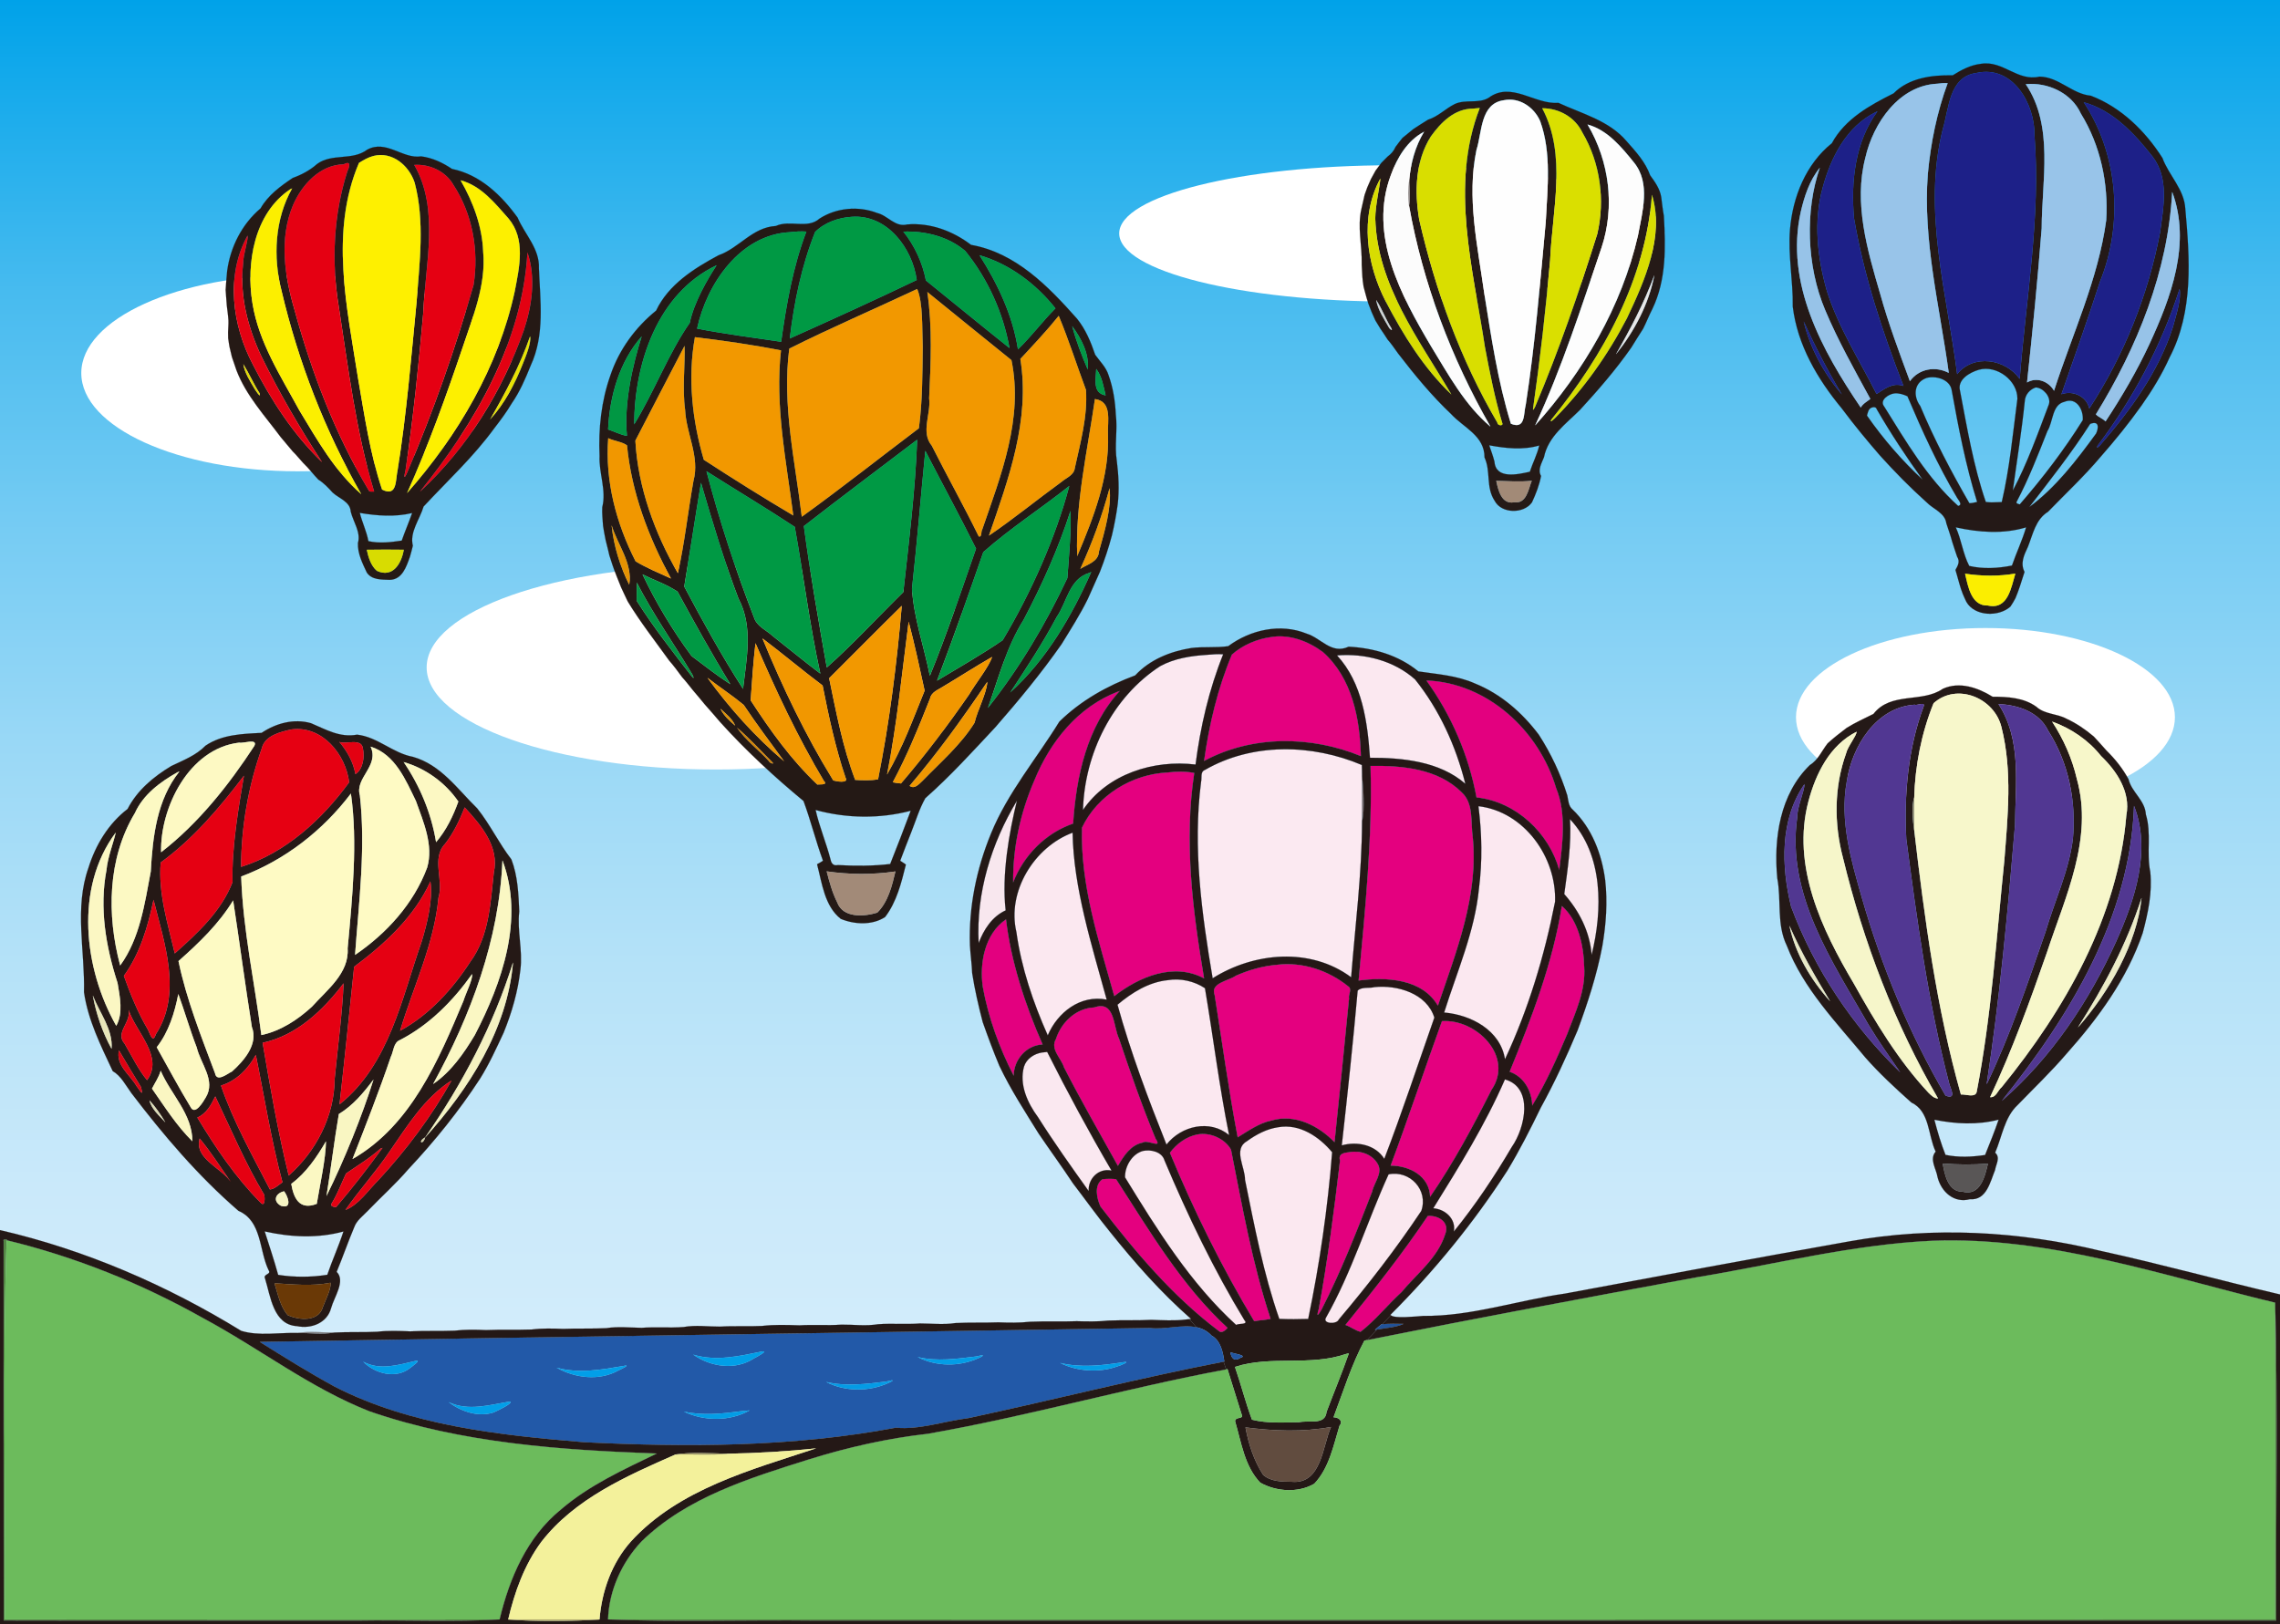 <?xml version="1.0" encoding="UTF-8" standalone="no"?>

<svg
   xmlns:dc="http://purl.org/dc/elements/1.1/"
   xmlns:cc="http://creativecommons.org/ns#"
   xmlns:rdf="http://www.w3.org/1999/02/22-rdf-syntax-ns#"
   xmlns:svg="http://www.w3.org/2000/svg"
   xmlns="http://www.w3.org/2000/svg"
   xmlns:sodipodi="http://sodipodi.sourceforge.net/DTD/sodipodi-0.dtd"
   xmlns:inkscape="http://www.inkscape.org/namespaces/inkscape"
   version="1.1"
   id="Layer_1"
   x="0px"
   y="0px"
   viewBox="0 0 1920 1368"
   enable-background="new 0 0 1920 1368"
   xml:space="preserve"
   inkscape:version="0.91 r13725"
   sodipodi:docname="Hot Air Balloon Scene 2.svg"><defs
     id="defs388"><filter
       inkscape:collect="always"
       style="color-interpolation-filters:sRGB"
       id="filter4566"
       x="-0.265"
       width="1.531"
       y="-0.585"
       height="2.169"><feGaussianBlur
         inkscape:collect="always"
         stdDeviation="40.303"
         id="feGaussianBlur4568" /></filter><filter
       inkscape:collect="always"
       style="color-interpolation-filters:sRGB"
       id="filter4570"
       x="-0.199"
       width="1.397"
       y="-0.562"
       height="2.125"><feGaussianBlur
         inkscape:collect="always"
         stdDeviation="40.303"
         id="feGaussianBlur4572" /></filter><filter
       inkscape:collect="always"
       style="color-interpolation-filters:sRGB"
       id="filter4574"
       x="-0.211"
       width="1.421"
       y="-0.843"
       height="2.685"><feGaussianBlur
         inkscape:collect="always"
         stdDeviation="40.303"
         id="feGaussianBlur4576" /></filter><filter
       inkscape:collect="always"
       style="color-interpolation-filters:sRGB"
       id="filter4578"
       x="-0.303"
       width="1.606"
       y="-0.644"
       height="2.288"><feGaussianBlur
         inkscape:collect="always"
         stdDeviation="40.303"
         id="feGaussianBlur4580" /></filter></defs><sodipodi:namedview
     pagecolor="#ffffff"
     bordercolor="#666666"
     borderopacity="1"
     objecttolerance="10"
     gridtolerance="10"
     guidetolerance="10"
     inkscape:pageopacity="0"
     inkscape:pageshadow="2"
     inkscape:window-width="640"
     inkscape:window-height="480"
     id="namedview386"
     showgrid="false"
     inkscape:zoom="0.57268418"
     inkscape:cx="610.90142"
     inkscape:cy="409.27378"
     inkscape:current-layer="Layer_1" /><linearGradient
     id="SVGID_1_"
     gradientUnits="userSpaceOnUse"
     x1="960"
     y1="-4.310095e-008"
     x2="960"
     y2="1368"><stop
       offset="0"
       style="stop-color:#00A2E9"
       id="stop4" /><stop
       offset="0.044"
       style="stop-color:#12A9EB"
       id="stop6" /><stop
       offset="0.18"
       style="stop-color:#47BBEF"
       id="stop8" /><stop
       offset="0.319"
       style="stop-color:#74CBF3"
       id="stop10" /><stop
       offset="0.457"
       style="stop-color:#99D8F6"
       id="stop12" /><stop
       offset="0.595"
       style="stop-color:#B5E2F8"
       id="stop14" /><stop
       offset="0.731"
       style="stop-color:#CAE9FA"
       id="stop16" /><stop
       offset="0.867"
       style="stop-color:#D6EEFB"
       id="stop18" /><stop
       offset="1"
       style="stop-color:#DAEFFB"
       id="stop20" /></linearGradient><g
     id="g4582"><rect
       id="rect22"
       height="1368"
       width="1920"
       fill="url(#SVGID_1_)" /><ellipse
       style="filter:url(#filter4578)"
       id="ellipse24"
       ry="75.115"
       rx="159.549"
       cy="604.065"
       cx="1671.962"
       fill="#FFFFFF" /><ellipse
       style="filter:url(#filter4574)"
       id="ellipse26"
       ry="57.402"
       rx="229.599"
       cy="196.598"
       cx="1172.086"
       fill="#FFFFFF" /><ellipse
       style="filter:url(#filter4570)"
       id="ellipse28"
       ry="85.985"
       rx="243.638"
       cy="562.13"
       cx="602.925"
       fill="#FFFFFF" /><ellipse
       style="filter:url(#filter4566)"
       id="ellipse30"
       ry="82.713"
       rx="182.25"
       cy="314.238"
       cx="250.701"
       fill="#FFFFFF" /><g
       id="g32"><path
         id="path34"
         d="M1253.49,82.45c19.17-14.31,38.89,5.83,58.83,4.16   c19.84,9.21,42.66,14.87,57.43,32.32c7.75,8.77,15.84,17.46,19.86,28.76c4.08,5.58,8.18,11.31,9.3,18.3   c0.7,5.26,1.24,10.54,2.22,15.75c1.5,26.47,2.17,53.89-9.63,78.4c-2.84,5.46-5.03,11.23-7.81,16.71   c-3.43,5.27-6.68,10.65-10.02,15.97c-12.97,18.57-27.83,35.71-43.14,52.38c-11.93,11.92-26.8,22.38-30.34,39.87   c-1.93,5.07-5.54,10.46-2.47,15.82c-1.45,7.69-4.35,15.12-7.64,22.21c-6.88,9.83-25.69,9.7-31.42-1.31   c-7.59-11.45-3.06-24.76-8.53-36.49c0.09-18.37-17.51-24.98-28.12-36.55c-16.46-15.55-30.85-33.1-44.64-51.01   c-2.88-3.97-5.57-8.06-8.82-11.71c-2.07-3.07-3.93-6.2-6.09-9.17c-1.45-2.31-2.86-4.65-4.25-6.98   c-1.04-2.33-2.06-4.65-3.11-6.96c-0.95-2.4-1.86-4.8-2.79-7.2c-1.07-3.26-2-6.56-2.86-9.87   c-0.37-1.39-0.74-2.76-1.12-4.13c-1.18-6.23-1.27-12.59-1.63-18.9l0.01-0.8c0.35-15.39-3.82-30.86-0.23-46.17   c0.87-3.92,1.71-7.84,2.67-11.73c0.72-2.12,1.46-4.22,2.26-6.31c1-2.32,2-4.64,3.04-6.95c1.29-2.38,2.55-4.78,3.91-7.13   c1.67-2.12,3.25-4.3,4.84-6.49c1.79-1.76,3.55-3.56,5.32-5.35c2.84-2.11,5.26-4.74,6.62-8.07c1.9-2.58,3.86-5.15,5.91-7.66   c3.02-2.51,6.05-5,9.15-7.45c4.09-2.66,8.18-5.35,12.36-7.88c8.48-2.65,14.7-9.33,22.55-13.22   C1234.13,83.43,1245.04,87.53,1253.49,82.45 M1266.45,84.43c-19.95,2.73-18.28,26.88-23.09,41.9   c-8.35,40.24,1.01,80.78,6.57,120.69c5.91,36.89,11.38,74.07,22.44,109.85c12.49,5.09,10.41-8.52,12.46-16.01   c7.9-51.12,12.07-102.71,16.85-154.18c1.36-28.06,5-57.71-4.72-84.64C1291.87,90.32,1279.51,81.78,1266.45,84.43    M1240.48,91.52c-15.61,0-27.12,11.65-35.54,23.44c-13.1,20.68-13.77,46.49-9.8,69.95c13.68,59.7,34.79,118.13,65.84,171.07   c-0.1,2.55,5.48,3.16,3.96,0.06c-6.25-20.83-10.44-42.24-14.48-63.61c-10.02-66.3-29.77-136.08-4.38-201.44   C1244.68,91.13,1241.88,91.39,1240.48,91.52 M1298.76,91.21c20.9,39.24,8.42,85.85,6.62,128.12   c-3.64,41.71-8.41,83.36-14.33,124.8c-0.51,2.57,1.36-0.88,1.61-1.48c20.11-47.52,36.89-96.4,52.39-145.6   c6.68-28.69,2.49-60.01-12.56-85.45C1326.32,98.74,1312.85,91.19,1298.76,91.21 M1336.93,104.91   c18.38,30.92,23.24,69.42,11.74,103.74c-17.04,50.37-33.39,101.21-55.8,149.49c40.61-45.24,72.77-100.08,86.45-159.81   c3.7-19.92,10.82-43.93-3.29-61.37C1365.54,123.99,1353.7,109.49,1336.93,104.91 M1171.33,147.35   c-19.15,50.59,8.55,101.59,33.86,144.4c14.53,23.77,28.47,49.49,49.83,67.44c-32.88-57.47-56.85-120.6-68.45-185.83   c1.06-7.16,0.26-14.44,0.13-21.63c1.22-14.31,5.02-28.44,12.51-40.76C1185.1,118.49,1176.62,132.77,1171.33,147.35    M1162.39,150.42c-17.48,32.17-11.65,72.07,4.63,103.58c14.76,28.25,31.94,55.97,55.08,78.1   c-27.11-46.01-62.54-92.37-64-148.05C1158.06,173.54,1161.74,157.91,1162.39,150.42 M1391.14,164.2   c-5.31,70.63-40.76,135.18-84.71,189.21c-1.89,3.51,2.08-0.42,2.88-1.14c24.43-24.74,44.68-53.45,60.72-84.26   C1385.24,236.02,1401.63,198.63,1391.14,164.2 M1393.08,231.99c-8.5,23.08-19.98,44.93-32.12,66.17   C1376.26,279,1388.34,256.22,1393.08,231.99 M1158.94,252.82c1.56,8.47,6.66,15.9,10.85,23.28   c0.84,1.28,3.33,3.12,1.82,0.29C1166.84,268.83,1163.87,260.17,1158.94,252.82 M1254.05,375.04   c1.56,4.52,3.23,9.05,4.43,13.71c1.09,15.19,19.71,10.84,29.82,8.57c2.41-7.45,6.18-14.46,7.89-22.13   C1282.49,379.25,1267.82,377.57,1254.05,375.04 M1260.02,404.97c1.59,7.64,4.37,20.04,14.99,18.06   c10.61,1.44,11.98-10.94,14.88-18.13C1279.88,406.08,1270.01,405.24,1260.02,404.97z"
         stroke-width="0.094"
         stroke="#251A17"
         fill="#251A17" /><path
         id="path36"
         d="M1266.45,84.43c13.06-2.65,25.42,5.89,30.51,17.61   c9.72,26.93,6.08,56.58,4.72,84.64c-4.78,51.47-8.95,103.06-16.85,154.18c-2.05,7.49,0.03,21.1-12.46,16.01   c-11.06-35.78-16.53-72.96-22.44-109.85c-5.56-39.91-14.92-80.45-6.57-120.69C1248.17,111.31,1246.5,87.16,1266.45,84.43z"
         stroke-width="0.094"
         stroke="#FEFEFE"
         fill="#FEFEFE" /><path
         id="path38"
         d="M1240.48,91.52c1.4-0.13,4.2-0.39,5.6-0.53   c-25.39,65.36-5.64,135.14,4.38,201.44c4.04,21.37,8.23,42.78,14.48,63.61c1.52,3.1-4.06,2.49-3.96-0.06   c-31.05-52.94-52.16-111.37-65.84-171.07c-3.97-23.46-3.3-49.27,9.8-69.95C1213.36,103.17,1224.87,91.52,1240.48,91.52z"
         stroke-width="0.094"
         stroke="#D9DE00"
         fill="#D9DE00" /><path
         id="path40"
         d="M1298.76,91.21c14.09-0.02,27.56,7.53,33.73,20.39   c15.05,25.44,19.24,56.76,12.56,85.45c-15.5,49.2-32.28,98.08-52.39,145.6c-0.25,0.6-2.12,4.05-1.61,1.48   c5.92-41.44,10.69-83.09,14.33-124.8C1307.18,177.06,1319.66,130.45,1298.76,91.21z"
         stroke-width="0.094"
         stroke="#DADF00"
         fill="#DADF00" /><path
         id="path42"
         d="M1336.93,104.91c16.77,4.58,28.61,19.08,39.1,32.05   c14.11,17.44,6.99,41.45,3.29,61.37c-13.68,59.73-45.84,114.57-86.45,159.81c22.41-48.28,38.76-99.12,55.8-149.49   C1360.17,174.33,1355.31,135.83,1336.93,104.91z"
         stroke-width="0.094"
         stroke="#FDFDFD"
         fill="#FDFDFD" /><path
         id="path44"
         d="M1171.33,147.35c5.29-14.58,13.77-28.86,27.88-36.38   c-7.49,12.32-11.29,26.45-12.51,40.76c-0.98,7.17-1.05,14.44-0.13,21.63c11.6,65.23,35.57,128.36,68.45,185.83   c-21.36-17.95-35.3-43.67-49.83-67.44C1179.88,248.94,1152.18,197.94,1171.33,147.35z"
         stroke-width="0.094"
         stroke="#FCFCFC"
         fill="#FCFCFC" /><path
         id="path46"
         d="M1162.39,150.42c-0.65,7.49-4.33,23.12-4.29,33.63   c1.46,55.68,36.89,102.04,64,148.05c-23.14-22.13-40.32-49.85-55.08-78.1C1150.74,222.49,1144.91,182.59,1162.39,150.42z"
         stroke-width="0.094"
         stroke="#D8DD01"
         fill="#D8DD01" /><path
         id="path48"
         d="M1186.57,173.36c-0.92-7.19-0.85-14.46,0.13-21.63   C1186.83,158.92,1187.63,166.2,1186.57,173.36z"
         stroke-width="0.094"
         stroke="#8D8786"
         fill="#8D8786" /><path
         id="path50"
         d="M1391.14,164.2c10.49,34.43-5.9,71.82-21.11,103.81   c-16.04,30.81-36.29,59.52-60.72,84.26c-0.8,0.72-4.77,4.65-2.88,1.14C1350.38,299.38,1385.83,234.83,1391.14,164.2z"
         stroke-width="0.094"
         stroke="#D8DD01"
         fill="#D8DD01" /><path
         id="path52"
         d="M1393.08,231.99c-4.74,24.23-16.82,47.01-32.12,66.17   C1373.1,276.92,1384.58,255.07,1393.08,231.99z"
         stroke-width="0.094"
         stroke="#E9E7E7"
         fill="#E9E7E7" /><path
         id="path54"
         d="M1158.94,252.82c4.93,7.35,7.9,16.01,12.67,23.57   c1.51,2.83-0.98,0.99-1.82-0.29C1165.6,268.72,1160.5,261.29,1158.94,252.82z"
         stroke-width="0.094"
         stroke="#D4D2D1"
         fill="#D4D2D1" /><path
         id="path56"
         d="M1260.02,404.97c9.99,0.27,19.86,1.11,29.87-0.07   c-2.9,7.19-4.27,19.57-14.88,18.13C1264.39,425.01,1261.61,412.61,1260.02,404.97z"
         stroke-width="0.094"
         stroke="#A28A77"
         fill="#A28A77" /></g><g
       id="g58"><path
         id="path60"
         d="M309.08,126.16c16.13-8.93,30.06,8.01,45.56,5.54   c9.49,1.21,18.15,5.31,25.99,10.58c23.6,4.79,41.6,22.11,55.22,40.96c6.1,14.34,18.69,26.15,17.96,42.83   c1.08,27.43,5.11,56.02-6.97,81.9c-4.4,11.04-9.15,21.99-15.94,31.81c-4.35,7.34-9.45,14.17-14.66,20.91   c-17.48,24.06-39.44,44.28-59.55,65.93c-3.22,10.83-11.94,21.62-9.04,32.99c-0.69,3.17-1.63,6.29-2.5,9.42   c-2.95,8.23-6.39,19.07-16.89,19.33c-6.7-0.27-15.24,0.25-19.4-6.21c-3.67-7.8-7.8-16.01-7.44-24.83   c2.67-8.87-3.92-17.77-6.07-26.4c-0.42-8.4-9.89-11.11-15.21-16.03c-3.67-4.02-7.39-8.08-12.06-10.96   c-4.37-4.48-8.05-9.58-12.63-13.85c-3.05-3.24-5.72-6.79-8.94-9.86c-3.36-4.06-6.74-8.1-10.16-12.11   c-13.38-17.98-29.15-35.03-37.23-56.24c-1.21-3.76-2.51-7.49-3.83-11.21c-0.77-2.94-1.46-5.91-2.1-8.87   c-0.31-2.28-0.68-4.54-1.05-6.8c-0.05-1.72-0.08-3.44-0.08-5.15c0.06-3.38,0.46-6.71,0.3-10.08c-0.07-1.32-0.18-2.64-0.33-3.95   c-0.32-2.93-0.74-5.89-1.07-8.8c-0.34-4.31-0.71-8.61-0.96-12.91c0.27-5.32,0.88-10.61,1.3-15.91   c2.74-20.25,12.44-39.39,28.11-52.66c6.39-11.14,16.71-18.68,27.14-25.66c7.47-2.69,14.51-6.45,20.48-11.75   C279.57,128.91,296.6,135.5,309.08,126.16 M314.43,131.39c-4.37,1.14-8.34,3.47-12.13,5.84c-24.69,58.16-10.08,121.53-0.77,181.3   c5.48,31.46,10.05,63.45,20.23,93.77c12.98,6.7,11.2-8.53,13.06-16.45c7.47-47.03,11.41-94.53,16-141.91   c2.44-33.18,6.98-67.45-1.65-100.07C344.5,139.54,330.28,127.28,314.43,131.39 M289.41,138.4c-20.03,0.4-35.22,17.25-42.63,34.4   c-11.85,28.05-7.11,59.84,1.25,88.19c14.45,52.81,34.17,104.54,62.3,151.66c0.71,2.02,3.06,1.22,4.7,1.36   c-15.37-50.83-21.7-103.82-29.83-156.15c-6.2-37.65-4.36-77.01,7.26-113.46C293.67,141.67,296.62,134.64,289.41,138.4    M348.88,138.92c21.51,37.6,9.18,83.65,7.57,124.6c-3.92,44.42-8.5,88.8-14.97,132.93c-2.34,9.44,0.48,3.62,1.41,1.45   c21.98-51.39,40.65-104.34,55.92-158.04c4.49-28.76-0.83-59.3-16.83-83.85C375.57,144.4,361.87,138.03,348.88,138.92    M387.92,151.91c10.54,18.27,18.2,38.79,18.99,60.12c2.55,28.43-8.83,54.92-17.51,81.27c-13.95,41.16-28.77,82.3-46.51,121.85   c42.63-48.28,76.83-106.25,90.54-169.75c3.91-20.38,9.45-44.07-5.33-61.47C416.79,171.21,405.13,156.47,387.92,151.91    M244.39,159.46c-30.38,20.32-37.27,62.19-31.75,95.94c5.29,33.07,23.89,61.46,39.55,90.35c15.08,24.92,29.73,50.99,51.91,70.35   c-30.52-53.33-52.92-111.33-67.04-171.15c-7.28-28.45-5.74-60.28,8.89-86.2C245.56,158.92,244.78,159.28,244.39,159.46    M208.48,198.46c-18.64,33.43-12.87,75.74,4.49,108.55c15.27,29.89,33.9,58.71,58.12,82.09c-18.66-28.56-36-58.35-51.06-89.1   c-11.38-24.22-18.48-51.29-15.27-78.16C204.64,214.73,209.04,202.6,208.48,198.46 M444.17,212.77   c-4.26,75.47-44.07,143.57-90.37,201.16c39.87-36.89,69.28-84.68,87.31-135.82C448.04,257.33,451.28,233.67,444.17,212.77    M446.37,283.41c-8.48,24.44-20.62,47.42-33.53,69.72c12.08-13.29,20.84-30.04,27.43-46.83   C443.1,299.32,447.43,288.37,446.37,283.41 M204.94,306.82c1.24,7.34,5.5,13.79,9.18,20.14c0.47,0.85,5.97,9.37,4.52,4.4   C213.58,323.47,209.8,314.71,204.94,306.82 M302.98,431.98c1.99,8.05,5.75,15.58,7.24,23.8c9.27,2.11,18.88,0.93,28.09-0.45   c2.74-7.81,6.03-15.43,8.77-23.25C332.64,435.57,317.49,434.43,302.98,431.98 M308.89,463.08c1.38,6.32,3.45,13.34,8.49,17.67   c13.45,6.24,20.71-6.29,22.62-17.7C329.63,462.91,319.26,462.9,308.89,463.08z"
         stroke-width="0.094"
         stroke="#251915"
         fill="#251915" /><path
         id="path62"
         d="M314.43,131.39c15.85-4.11,30.07,8.15,34.74,22.48   c8.63,32.62,4.09,66.89,1.65,100.07c-4.59,47.38-8.53,94.88-16,141.91c-1.86,7.92-0.08,23.15-13.06,16.45   c-10.18-30.32-14.75-62.31-20.23-93.77c-9.31-59.77-23.92-123.14,0.77-181.3C306.09,134.86,310.06,132.53,314.43,131.39z"
         stroke-width="0.094"
         stroke="#FEF000"
         fill="#FEF000" /><path
         id="path64"
         d="M289.41,138.4c7.21-3.76,4.26,3.27,3.05,6   c-11.62,36.45-13.46,75.81-7.26,113.46c8.13,52.33,14.46,105.32,29.83,156.15c-1.64-0.14-3.99,0.66-4.7-1.36   c-28.13-47.12-47.85-98.85-62.3-151.66c-8.36-28.35-13.1-60.14-1.25-88.19C254.19,155.65,269.38,138.8,289.41,138.4z"
         stroke-width="0.094"
         stroke="#E50012"
         fill="#E50012" /><path
         id="path66"
         d="M348.88,138.92c12.99-0.89,26.69,5.48,33.1,17.09   c16,24.55,21.32,55.09,16.83,83.85c-15.27,53.7-33.94,106.65-55.92,158.04c-0.93,2.17-3.75,7.99-1.41-1.45   c6.47-44.13,11.05-88.51,14.97-132.93C358.06,222.57,370.39,176.52,348.88,138.92z"
         stroke-width="0.094"
         stroke="#E50012"
         fill="#E50012" /><path
         id="path68"
         d="M387.92,151.91c17.21,4.56,28.87,19.3,40.18,32.02   c14.78,17.4,9.24,41.09,5.33,61.47c-13.71,63.5-47.91,121.47-90.54,169.75c17.74-39.55,32.56-80.69,46.51-121.85   c8.68-26.35,20.06-52.84,17.51-81.27C406.12,190.7,398.46,170.18,387.92,151.91z"
         stroke-width="0.094"
         stroke="#FDF000"
         fill="#FDF000" /><path
         id="path70"
         d="M244.39,159.46c0.39-0.18,1.17-0.54,1.56-0.71   c-14.63,25.92-16.17,57.75-8.89,86.2c14.12,59.82,36.52,117.82,67.04,171.15c-22.18-19.36-36.83-45.43-51.91-70.35   c-15.66-28.89-34.26-57.28-39.55-90.35C207.12,221.65,214.01,179.78,244.39,159.46z"
         stroke-width="0.094"
         stroke="#FCEF00"
         fill="#FCEF00" /><path
         id="path72"
         d="M208.48,198.46c0.56,4.14-3.84,16.27-3.72,23.38   c-3.21,26.87,3.89,53.94,15.27,78.16c15.06,30.75,32.4,60.54,51.06,89.1c-24.22-23.38-42.85-52.2-58.12-82.09   C195.61,274.2,189.84,231.89,208.48,198.46z"
         stroke-width="0.094"
         stroke="#E40112"
         fill="#E40112" /><path
         id="path74"
         d="M444.17,212.77c7.11,20.9,3.87,44.56-3.06,65.34   c-18.03,51.14-47.44,98.93-87.31,135.82C400.1,356.34,439.91,288.24,444.17,212.77z"
         stroke-width="0.094"
         stroke="#E30112"
         fill="#E30112" /><path
         id="path76"
         d="M446.37,283.41c1.06,4.96-3.27,15.91-6.1,22.89   c-6.59,16.79-15.35,33.54-27.43,46.83C425.75,330.83,437.89,307.85,446.37,283.41z"
         stroke-width="0.094"
         stroke="#E9E202"
         fill="#E9E202" /><path
         id="path78"
         d="M204.94,306.82c4.86,7.89,8.64,16.65,13.7,24.54   c1.45,4.97-4.05-3.55-4.52-4.4C210.44,320.61,206.18,314.16,204.94,306.82z"
         stroke-width="0.094"
         stroke="#E1D903"
         fill="#E1D903" /><path
         id="path80"
         d="M308.89,463.08c10.37-0.18,20.74-0.17,31.11-0.03   c-1.91,11.41-9.17,23.94-22.62,17.7C312.34,476.42,310.27,469.4,308.89,463.08z"
         stroke-width="0.094"
         stroke="#D8DC01"
         fill="#D8DC01" /></g><g
       id="g82"><path
         id="path84"
         d="M1644.4,63.44c7.35-4.62,15.09-8.72,23.91-9.7   c18.41-2.98,30.73,15.17,49.16,10.8c16.42,0.27,27.27,14.56,43.25,16.09c25.39,9.65,45.9,29.8,60.25,52.4   c5.47,14.83,18.37,26.31,19.27,42.78c3.78,41.95,6.99,86.44-13.14,125.08c-6.46,14.39-14.71,27.88-23.78,40.76   c-10.7,15.07-22.38,29.44-34.58,43.32c-13.73,16.27-29.31,30.79-44.1,46.07c-10.52,6.49-12.67,18.86-16.9,29.46   c-3.51,7.37-6.54,14.04-2.87,21.18c-1.31,4.04-2.67,8.06-3.91,12.13c-1.15,3.39-2.35,6.77-3.76,10.06   c-1.29,2.41-2.67,4.77-4.21,7.03c-9.97,8.92-30.1,8.24-37.07-3.94c-1.08-2.23-2.11-4.47-3.05-6.74   c-1.07-2.72-1.98-5.5-2.78-8.3c-0.71-2.62-1.42-5.23-2.2-7.82c-0.41-1.36-0.82-2.72-1.19-4.06   c2.03-3.68,4.08-6.99,1.42-11.15c-1.41-4.29-2.91-8.53-4.22-12.83c-1.37-5.16-3.22-10.2-4.85-15.27   c-1.26-8.99-11.11-11.93-16.74-17.82c-13.73-12.28-26.64-25.47-38.99-39.11c-11.21-12.91-22.08-26.11-32.3-39.81   c-20.45-24.7-37.43-53.48-41.31-85.87c0.35-21.7-4.09-43.19-2.33-64.93c2.34-27.42,13.35-55.02,35.25-72.61   c11.07-20.49,31.95-31.95,51.98-41.99C1607.6,65.53,1626.81,63.15,1644.4,63.44 M1664.44,61.44   c-23.27,3.21-23.07,29.88-28.45,47.56c-17.21,68.45,3.57,137.96,12.15,206.07c13.7-17.13,40.59-12.89,52.66,4.03   c5.36-68.29,17.83-136.66,12.43-205.26C1713.67,87.52,1694.84,54.57,1664.44,61.44 M1631.47,70.53   c-32.36,1.43-54.03,33.24-60.63,62.33c-9.98,38.55,1.75,77.8,12.55,114.78c6.9,24.91,16,49.13,24.95,73.36   c7.55-10.5,21.35-12.9,32.69-6.99c-7.57-55.59-21.99-111.21-17.61-167.6c2.41-26.02,7.64-51.81,16.68-76.35   C1637.29,69.81,1634.13,70.14,1631.47,70.53 M1705.93,70.92c23.91,35.4,13.47,81.47,13.41,121.39   c-3.41,43.32-7.6,86.58-12.33,129.76c8.16-4.79,18.08-0.98,22.7,6.98c15.31-47.55,37.18-93.77,43.92-143.56   c1.94-31.08-4.89-63.18-21.36-89.82C1744.43,78.31,1724.38,69.15,1705.93,70.92 M1754.75,86.12   c29.12,44.35,33.45,102.24,13.64,151.17c-10.28,31.77-21.44,63.24-32.44,94.74c9.56-3.52,21.21,1.7,23.45,12.01   c29.2-44.63,49.56-95.55,59.55-148.05c2.85-21.42,7.96-45.8-6.5-64.37C1797.25,112.31,1779.26,92.96,1754.75,86.12    M1579.47,94.48c-24.57,12.14-37.71,38.19-44.56,63.5c-7.86,28.44-4.55,58.65,3.41,86.68   c9.67,30.96,27.39,58.43,41.95,87.17c6.45-4.08,13.52-10.01,22.63-6.78c-17.79-45.75-33.29-92.79-41.63-141.23   c-2.77-30.88,0.88-64.34,19.72-90.03C1580.61,93.96,1579.85,94.31,1579.47,94.48 M1532.43,141.39   c-8.56,10.51-12.93,23.98-15.97,37.04c-13.37,60.08,17.98,116.81,50.48,164.77c1.85-3.32,5.33-5.05,8.03-7.23   c-13.38-24.57-27.2-49.03-38.04-74.86C1521.1,223.71,1520.07,177.05,1532.43,141.39 M1829.23,161.78   c-3.56,66.93-29.43,130.7-64.25,187.23c2.2,2.34,5.78,3.41,8.1,5.9c13.72-20.8,26.33-42.33,36.86-64.93   C1828.22,250.42,1845.26,204.86,1829.23,161.78 M1835.44,243.39c-15.27,47.47-38.95,92.24-69.02,131.99   c-1.29,2.33,0.12,1.49,1.4,0.35c25.76-29.67,49.78-62.11,61.87-99.95C1832.48,265.63,1837.1,251.64,1835.44,243.39    M1518.92,270.84c5.43,22.64,16.98,43.61,32.05,61.3C1539.14,312.38,1528.43,291.63,1518.92,270.84 M1666.43,311.4   c-7.93,2.34-18.53,8.43-15.84,17.98c5.98,31.37,11.27,63.16,21.68,93.42c4.45,0.64,8.9,0.15,13.44,0.07   c6.65-28.57,9.37-57.89,13.17-86.94C1699.07,320.47,1681.56,307.23,1666.43,311.4 M1622.4,318.3   c-10.83,3.83-11.49,15.4-5.34,23.68c11.82,28.22,26.08,55.31,41.34,81.81c2.21,0.12,4.37-0.6,6.55-1.04   c-9.61-30.81-15.73-62.59-21.44-94.3C1641.89,319.45,1630.18,316.22,1622.4,318.3 M1714.31,326.31   c-5.18,1.73-8.95,6.21-9.26,11.72c-2.57,25.15-6.65,50.14-10.05,75.17c12.3-23.22,21.16-48.23,30.45-72.82   C1727.29,334.06,1720.45,326.55,1714.31,326.31 M1595.35,331.32c-4.86,0.52-12.92,5.73-8.7,11.03   c18.42,29.46,36.26,60.28,62.31,83.75c4.26-0.93,0.02-5.08-0.99-7.05c-16.19-27.25-29.33-56.19-41.71-85.31   C1602.91,332.18,1599.04,330.98,1595.35,331.32 M1738.44,338.42c-10.52,2.42-9.37,16.78-14.34,24.69   c-7.88,20.03-15.69,40.15-25.74,59.22c-1.2,1.82,1.28,2.05,2.49,2.5c19.37-22.31,37.38-45.89,53.07-70.96   C1754.64,345.23,1748.67,334.14,1738.44,338.42 M1576.31,343.24c-2.93,0.86-3.4,4.26-4.14,6.79   c13.65,19.56,29.41,37.83,46.92,54.02c-13.79-19.18-26.88-38.93-38.71-59.42   C1579.93,342.77,1577.79,342.59,1576.31,343.24 M1760.16,357.01c-15.59,24.37-33.76,47.33-51.28,70.04   c22.22-16.34,40.01-39.56,56.26-61.91C1767.14,360.94,1768.18,353.91,1760.16,357.01 M1646.98,444.14   c4.75,10.48,6.02,22.31,11.31,32.5c11.62,2.78,24.5,2.03,35.99-0.32c3.74-10.79,8.69-21.22,11.92-32.17   C1687,449.99,1666.35,448.44,1646.98,444.14 M1654.83,483.24c2.52,10.59,5.12,27.21,19.22,26.74   c17.01,3.8,19.55-15.53,23.05-26.85C1683.07,485.55,1668.86,485.32,1654.83,483.24z"
         stroke-width="0.094"
         stroke="#241917"
         fill="#241917" /><path
         id="path86"
         d="M1664.44,61.44c30.4-6.87,49.23,26.08,48.79,52.4   c5.4,68.6-7.07,136.97-12.43,205.26c-12.07-16.92-38.96-21.16-52.66-4.03c-8.58-68.11-29.36-137.62-12.15-206.07   C1641.37,91.32,1641.17,64.65,1664.44,61.44z"
         stroke-width="0.094"
         stroke="#1D2088"
         fill="#1D2088" /><path
         id="path88"
         d="M1631.47,70.53c2.66-0.39,5.82-0.72,8.63-0.47   c-9.04,24.54-14.27,50.33-16.68,76.35c-4.38,56.39,10.04,112.01,17.61,167.6c-11.34-5.91-25.14-3.51-32.69,6.99   c-8.95-24.23-18.05-48.45-24.95-73.36c-10.8-36.98-22.53-76.23-12.55-114.78C1577.44,103.77,1599.11,71.96,1631.47,70.53z"
         stroke-width="0.094"
         stroke="#98C4E9"
         fill="#98C4E9" /><path
         id="path90"
         d="M1705.93,70.92c18.45-1.77,38.5,7.39,46.34,24.75   c16.47,26.64,23.3,58.74,21.36,89.82c-6.74,49.79-28.61,96.01-43.92,143.56c-4.62-7.96-14.54-11.77-22.7-6.98   c4.73-43.18,8.92-86.44,12.33-129.76C1719.4,152.39,1729.84,106.32,1705.93,70.92z"
         stroke-width="0.094"
         stroke="#98C4E9"
         fill="#98C4E9" /><path
         id="path92"
         d="M1754.75,86.12c24.51,6.84,42.5,26.19,57.7,45.5   c14.46,18.57,9.35,42.95,6.5,64.37c-9.99,52.5-30.35,103.42-59.55,148.05c-2.24-10.31-13.89-15.53-23.45-12.01   c11-31.5,22.16-62.97,32.44-94.74C1788.2,188.36,1783.87,130.47,1754.75,86.12z"
         stroke-width="0.094"
         stroke="#1D2088"
         fill="#1D2088" /><path
         id="path94"
         d="M1579.47,94.48c0.38-0.17,1.14-0.52,1.52-0.69   c-18.84,25.69-22.49,59.15-19.72,90.03c8.34,48.44,23.84,95.48,41.63,141.23c-9.11-3.23-16.18,2.7-22.63,6.78   c-14.56-28.74-32.28-56.21-41.95-87.17c-7.96-28.03-11.27-58.24-3.41-86.68C1541.76,132.67,1554.9,106.62,1579.47,94.48z"
         stroke-width="0.094"
         stroke="#1D2088"
         fill="#1D2088" /><path
         id="path96"
         d="M1532.43,141.39c-12.36,35.66-11.33,82.32,4.5,119.72   c10.84,25.83,24.66,50.29,38.04,74.86c-2.7,2.18-6.18,3.91-8.03,7.23c-32.5-47.96-63.85-104.69-50.48-164.77   C1519.5,165.37,1523.87,151.9,1532.43,141.39z"
         stroke-width="0.094"
         stroke="#97C3E8"
         fill="#97C3E8" /><path
         id="path98"
         d="M1829.23,161.78c16.03,43.08-1.01,88.64-19.29,128.2   c-10.53,22.6-23.14,44.13-36.86,64.93c-2.32-2.49-5.9-3.56-8.1-5.9C1799.8,292.48,1825.67,228.71,1829.23,161.78z"
         stroke-width="0.094"
         stroke="#97C3E8"
         fill="#97C3E8" /><path
         id="path100"
         d="M1835.44,243.39c1.66,8.25-2.96,22.24-5.75,32.39   c-12.09,37.84-36.11,70.28-61.87,99.95c-1.28,1.14-2.69,1.98-1.4-0.35C1796.49,335.63,1820.17,290.86,1835.44,243.39z"
         stroke-width="0.094"
         stroke="#1D2087"
         fill="#1D2087" /><path
         id="path102"
         d="M1518.92,270.84c9.51,20.79,20.22,41.54,32.05,61.3   C1535.9,314.45,1524.35,293.48,1518.92,270.84z"
         stroke-width="0.094"
         stroke="#1D2084"
         fill="#1D2084" /><path
         id="path104"
         d="M1654.83,483.24c14.03,2.08,28.24,2.31,42.27-0.11   c-3.5,11.32-6.04,30.65-23.05,26.85C1659.95,510.45,1657.35,493.83,1654.83,483.24z"
         stroke-width="0.094"
         stroke="#FBEE00"
         fill="#FBEE00" /></g><g
       id="g106"><path
         id="path108"
         d="M690.15,184.11c14.21-9.15,32.76-10.83,48.47-4.71   c9.12,2.13,15.12,12.27,25.39,9.64c19.42-1.57,38.47,5.54,53.72,17.2c37.61,6.64,64.97,34.86,89.16,62.11   c7.26,8.92,11.7,19.65,15.37,30.46c3.99,5.57,9.22,10.53,11.28,17.27c3.81,10.58,5.54,21.82,6.07,33.03   c1.64,13.02-1.26,26.17,0.85,39.09c1.5,12.07,2.16,24.29,0.77,36.42c-1.16,8.81-2.82,17.55-4.86,26.2   c-2.75,10.5-6.2,20.79-10.16,30.89c-3.31,7.62-6.88,15.12-10.16,22.75c-6.49,13.19-14.39,25.57-22.08,38.06   c-17.12,24.49-36.16,47.54-55.82,70.02c-19.1,20.42-37.92,41.22-58.93,59.72c-5.06,8.97-7.98,18.95-11.79,28.49   c-3.15,8.07-6.35,16.11-9.36,24.23c1.56,1.11,3.3,1.98,4.78,3.23c-3.82,15.29-7.74,31.41-17.49,44.14   c-10.71,7.08-25.79,6.37-37.35,1.55c-13.68-10.77-15.76-30.13-19.94-45.99c1.68-0.93,3.41-1.82,4.98-2.94   c-6.06-16.58-10.27-33.79-16.4-50.33c-24.74-20.48-48.56-42.47-70.16-66.43c-4.35-4.99-8.58-10.09-13.03-14.98   c-3.38-3.99-6.58-8.08-10.03-11.99c-2.98-3.68-5.82-7.44-9.02-10.92c-3.52-4.77-7.01-9.58-10.94-14.03   c-11.8-16.4-24.28-32.36-34.81-49.64c-1.81-3.97-3.81-7.83-5.56-11.81c-1.27-3.35-2.61-6.68-4-9.99c-1.13-2.91-2.25-5.84-3.25-8.79   c-0.9-2.77-1.87-5.51-2.69-8.29c-0.37-1.67-0.75-3.33-1.16-4.98c-0.66-2.65-1.37-5.27-1.98-7.92c-0.73-3.95-1.61-7.87-2.15-11.85   c-0.35-5.28-0.97-10.55-0.68-15.84c3.63-14.32-2.95-28.69-2.27-43.15c-1.04-23.1,1.45-46.42,9.24-68.25   c7.24-21.36,20.9-40.01,38.37-54.16c10.35-21.94,31.84-35.47,52.48-46.58c17.46-6.07,28.53-23.6,48.34-24.7   C665.21,184.87,679.95,193.21,690.15,184.11 M717.45,182.61c-11.18,0.6-23.1,4.82-31.01,12.75c-11.43,28.66-17.71,59.13-21.33,89.7   c35.76-16.05,71.53-32.27,106.86-49.23C768.34,209.09,747.1,180.53,717.45,182.61 M665.47,195.56   c-41.98,1.87-70.33,43.4-78.42,81.2c23.4,4.57,47.14,7.59,70.74,11.08c4.42-31.41,9.88-62.99,21.23-92.77   C674.51,194.74,669.93,195.01,665.47,195.56 M760.76,195.09c9.54,11.98,16.09,26.21,18.98,41.14   c23.43,18.93,46.74,38.12,70.34,56.88c-5.34-29.71-18.25-58.32-37.29-81.78C798.46,199.19,779.24,194.44,760.76,195.09 M824.89,215   c15.33,24.18,27.95,50.65,32.37,79.19c11.12-10.71,20.54-23.45,31.51-34.48C872.55,239.22,850.21,222.35,824.89,215 M603.44,223.43   c-49.74,23.57-69.11,82.43-69.37,133.9c16.87-27.41,28.81-59.66,46.74-85.41C584.4,254.74,595.45,235.66,603.44,223.43    M772.35,243.43c-35.81,16.86-72.35,32.51-107.66,50.21c-6.2,47.23,4.88,94.62,10.53,141.53c33.32-24.04,65.69-49.7,98.54-74.47   c3.04-22.72,3-45.8,3.26-68.7C776.36,276.58,777.38,255.22,772.35,243.43 M780.95,246.02c4.35,29.65,2.88,59.69,1.52,89.5   c1.68,13.16-7.29,28.4,2.2,39.83c12.9,25.62,26.96,50.65,39.57,76.42c2.86,0.8,1.63-4.03,2.85-5.74   c15.75-45.73,34.81-93.43,24.62-142.7C828.07,284.32,804.53,265.12,780.95,246.02 M891.55,266.08   c-10.14,12.59-21.28,24.39-32.27,36.24c8.37,51.51-9.94,100.96-26.42,148.72c20.86-14.18,40.5-30.29,60.94-45.14   c4.13-3.58,10.67-5.68,11.3-11.83c4.74-21.55,10.83-43.39,9.4-65.6C906.75,307.73,900.07,286.46,891.55,266.08 M902.95,274.81   c3.28,12.35,8.01,24.72,13.07,36.37C917.28,297.89,910.57,285.18,902.95,274.81 M540.35,283.35   c-18.69,21.2-26.98,50.52-28.24,78.34c5.28,1.73,10.31,4.5,15.83,5.38C525.26,339.38,532.88,307,540.35,283.35 M585.22,284.01   c-6.21,34.33-2.25,70.03,7.51,103.24c24.7,16.04,49.91,31.89,75.27,46.86c-5.97-46.12-15.56-92.32-10.36-139.01   C634.13,290.49,609.35,286.92,585.22,284.01 M576.45,291.41c-13.88,26.51-27.56,53.17-41.38,79.71   c2.11,39.29,16.63,78.58,35.77,111.54c5.6-25.09,8.48-51.92,13.1-77.67c5.5-20.35-6.15-39.71-7.05-59.98   C574.46,327.79,577.01,305.78,576.45,291.41 M923.15,310.76c-0.23,8.67-3.3,20.22,7.86,22.22   C929.21,325.31,927.99,317.24,923.15,310.76 M922.08,336.13c-6.38,44.03-16.54,87.38-14.94,132.21   c13.66-32.4,27.14-66.58,25.9-102.34C932.37,355.25,937.07,338.24,922.08,336.13 M512.21,369.12   c-2.74,35.74,6.73,71.8,23.06,103.64c9.39,5.76,19.75,9.74,29.69,14.43C546.1,452.42,531.77,414.7,527.97,375.1   C523.78,372.06,517.12,371.49,512.21,369.12 M772.33,370.38c-31.79,24.23-63.91,48.23-95.38,72.75   c5.29,39.83,12.31,79.43,19.31,119c22.3-19.8,42.95-42.38,64.41-63.46C765.38,456.65,770.97,410.3,772.33,370.38 M779.23,379.79   c-3.85,38.71-6.95,77.53-11.25,116.2c1.61,24.87,10.28,48.79,15.06,73.18c14.31-35.03,26.39-71.27,38.87-107.1   C808.14,434.42,793.41,407.23,779.23,379.79 M594.97,396.95c10.97,41.75,24.36,82.83,39.99,123.06   c2.32,7.61,10.64,10.79,16.05,15.9c13.29,10.41,26.33,21.26,39.77,31.39c-9.01-40.81-14.08-82.6-21.53-123.54   C644.88,427.67,619.64,412.68,594.97,396.95 M590.31,406.69c-4.85,29.08-9.25,58.26-14.07,87.34   c15.47,29.12,31.52,58.31,49.47,86.12c2.92-25.41,8.71-52.38-3.87-76.03C609.65,472.22,599.91,439.39,590.31,406.69 M900.41,409.39   c-23.81,18.86-49.73,35.57-72.34,55.62c-12.6,36.19-25.25,72.43-38.94,108.25c18.53-11.06,37.34-21.98,55.19-34.01   C868.38,499.02,888.98,452.68,900.41,409.39 M934.36,411.3c-6.21,23.2-14.55,45.88-24.54,67.73c6.17-3.9,15.19-5.85,15.63-14.71   C930.32,447.28,936.14,426.98,934.36,411.3 M901.45,430.4c-10.2,31.7-23.92,62.17-39.44,91.61   c-14.38,22.79-21.06,49.04-30.06,74.18c26.53-33.51,48.67-70.65,66.85-109.32C900.17,468.73,902.24,446.11,901.45,430.4    M515.09,442.67c1.82,17.2,7,34.22,14.77,49.66C532.71,474.19,520.25,459.3,515.09,442.67 M917.48,482.49   c-17.09,4.97-18.79,24.37-27.67,37.25c-11.66,21.93-25.41,42.72-38.98,63.38c30.35-27.59,51.64-64.09,68.09-101.36   C918.56,481.95,917.84,482.31,917.48,482.49 M541.12,483.84c11.45,24.14,25.42,47.21,41.26,68.67   c10.75,8.04,21.38,16.45,32.61,23.71c-15.65-25.48-30.13-51.65-44.43-77.9C561.44,492.24,550.92,488.68,541.12,483.84    M536.21,490.66c-0.02,3.8-0.07,11.4-0.09,15.2c14.16,22.42,30.53,43.34,46.8,64.24c2.2,2.62,0.4-1.7-0.33-2.69   C567.16,541.81,549.88,517.25,536.21,490.66 M759.33,510.33c-20.52,20.13-40.69,40.63-61.07,60.91   c5.94,28.75,11.45,58.05,21.9,85.6c6.37,0.44,13.03,0.59,19.24-0.43C748.98,608.61,755.43,556.84,759.33,510.33    M765.19,523.73c-5.55,42.88-9.74,86.02-18.15,128.48c12.83-22.08,21.89-46.71,31.56-70.51   C774.43,562.43,770.16,542.74,765.19,523.73 M642.12,537.77c16.99,41.18,36.27,81.56,59.57,119.53c1.69,0.62,13.48,2.92,10.34-2.3   c-8.59-25.27-14.16-51.48-19.34-77.63C675.57,564.53,659.19,550.66,642.12,537.77 M636.21,541.81   c-1.85,15.97-2.94,32.04-4.03,48.08c16.44,25.26,34.16,50.11,56.14,70.92c0.2-0.45,9.51,0.72,5.6-2.84   C671.67,620.81,653.28,581.52,636.21,541.81 M835.41,553.36c-13.89,7.96-27.35,16.67-41.11,24.87c-4.17,2.76-9.92,4.56-11.06,10.06   c-9.45,23.95-19.24,47.85-31.39,70.56c2.26,0.52,4.56,0.84,6.9,0.97c20.45-23.83,39.39-48.98,57.26-74.81   C821.74,575.25,832.59,561.92,835.41,553.36 M595.85,570.99c18.69,25.57,40.14,49.62,64.34,70.09   c-11.37-15.53-23.2-31.2-33.94-47.35C616.5,585.68,605.87,578.72,595.85,570.99 M831.37,574.37   c-20.3,30.13-41.76,59.76-65.37,87.51c4.26,2.99,7.7-1.41,10.72-4.14c15.22-15.71,32.3-30.34,43.92-48.98   C823.29,597.73,831.03,583.27,831.37,574.37 M606.75,597.02c2.71,5.66,7.61,10.08,12.33,14.09   C616.67,605.48,611.23,601.09,606.75,597.02 M620.77,613.01c7.36,10.52,18.29,18.6,26.97,28.21c0.23,1.29,5.05,3,2.42,0.62   C640.51,632.12,631.18,621.91,620.77,613.01 M686.83,682.21c3.18,14.26,9.07,27.95,12.7,42.18c0.57,2.76,2.36,5.11,5.99,4.21   c14.66,0.83,29.5,0.87,44.12-0.89c5.97-14.85,11.63-29.86,17.28-44.85C740.82,689.72,712.82,689.33,686.83,682.21 M696.18,733.92   c2.29,8.89,4.71,17.83,8.85,26.08c4.83,13.35,22.68,12.06,33.69,8.66c9.15-8.97,12.48-22.7,15.29-34.66   C734.85,736.86,715.35,736.68,696.18,733.92z"
         stroke-width="0.094"
         stroke="#241915"
         fill="#241915" /><path
         id="path110"
         d="M717.45,182.61c29.65-2.08,50.89,26.48,54.52,53.22   c-35.33,16.96-71.1,33.18-106.86,49.23c3.62-30.57,9.9-61.04,21.33-89.7C694.35,187.43,706.27,183.21,717.45,182.61z"
         stroke-width="0.094"
         stroke="#009944"
         fill="#009944" /><path
         id="path112"
         d="M665.47,195.56c4.46-0.55,9.04-0.82,13.55-0.49   c-11.35,29.78-16.81,61.36-21.23,92.77c-23.6-3.49-47.34-6.51-70.74-11.08C595.14,238.96,623.49,197.43,665.47,195.56z"
         stroke-width="0.094"
         stroke="#009944"
         fill="#009944" /><path
         id="path114"
         d="M760.76,195.09c18.48-0.65,37.7,4.1,52.03,16.24   c19.04,23.46,31.95,52.07,37.29,81.78c-23.6-18.76-46.91-37.95-70.34-56.88C776.85,221.3,770.3,207.07,760.76,195.09z"
         stroke-width="0.094"
         stroke="#009944"
         fill="#009944" /><path
         id="path116"
         d="M824.89,215c25.32,7.35,47.66,24.22,63.88,44.71   c-10.97,11.03-20.39,23.77-31.51,34.48C852.84,265.65,840.22,239.18,824.89,215z"
         stroke-width="0.094"
         stroke="#009844"
         fill="#009844" /><path
         id="path118"
         d="M603.44,223.43c-7.99,12.23-19.04,31.31-22.63,48.49   c-17.93,25.75-29.87,58-46.74,85.41C534.33,305.86,553.7,247,603.44,223.43z"
         stroke-width="0.094"
         stroke="#009944"
         fill="#009944" /><path
         id="path120"
         d="M772.35,243.43c5.03,11.79,4.01,33.15,4.67,48.57   c-0.26,22.9-0.22,45.98-3.26,68.7c-32.85,24.77-65.22,50.43-98.54,74.47c-5.65-46.91-16.73-94.3-10.53-141.53   C700,275.94,736.54,260.29,772.35,243.43z"
         stroke-width="0.094"
         stroke="#F29800"
         fill="#F29800" /><path
         id="path122"
         d="M780.95,246.02c23.58,19.1,47.12,38.3,70.76,57.31   c10.19,49.27-8.87,96.97-24.62,142.7c-1.22,1.71,0.01,6.54-2.85,5.74c-12.61-25.77-26.67-50.8-39.57-76.42   c-9.49-11.43-0.52-26.67-2.2-39.83C783.83,305.71,785.3,275.67,780.95,246.02z"
         stroke-width="0.094"
         stroke="#F29800"
         fill="#F29800" /><path
         id="path124"
         d="M891.55,266.08c8.52,20.38,15.2,41.65,22.95,62.39   c1.43,22.21-4.66,44.05-9.4,65.6c-0.63,6.15-7.17,8.25-11.3,11.83c-20.44,14.85-40.08,30.96-60.94,45.14   c16.48-47.76,34.79-97.21,26.42-148.72C870.27,290.47,881.41,278.67,891.55,266.08z"
         stroke-width="0.094"
         stroke="#F29800"
         fill="#F29800" /><path
         id="path126"
         d="M902.95,274.81c7.62,10.37,14.33,23.08,13.07,36.37   C910.96,299.53,906.23,287.16,902.95,274.81z"
         stroke-width="0.094"
         stroke="#029844"
         fill="#029844" /><path
         id="path128"
         d="M540.35,283.35c-7.47,23.65-15.09,56.03-12.41,83.72   c-5.52-0.88-10.55-3.65-15.83-5.38C513.37,333.87,521.66,304.55,540.35,283.35z"
         stroke-width="0.094"
         stroke="#019743"
         fill="#019743" /><path
         id="path130"
         d="M585.22,284.01c24.13,2.91,48.91,6.48,72.42,11.09   c-5.2,46.69,4.39,92.89,10.36,139.01c-25.36-14.97-50.57-30.82-75.27-46.86C582.97,354.04,579.01,318.34,585.22,284.01z"
         stroke-width="0.094"
         stroke="#F29800"
         fill="#F29800" /><path
         id="path132"
         d="M576.45,291.41c0.56,14.37-1.99,36.38,0.44,53.6   c0.9,20.27,12.55,39.63,7.05,59.98c-4.62,25.75-7.5,52.58-13.1,77.67c-19.14-32.96-33.66-72.25-35.77-111.54   C548.89,344.58,562.57,317.92,576.45,291.41z"
         stroke-width="0.094"
         stroke="#F29800"
         fill="#F29800" /><path
         id="path134"
         d="M923.15,310.76c4.84,6.48,6.06,14.55,7.86,22.22   C919.85,330.98,922.92,319.43,923.15,310.76z"
         stroke-width="0.094"
         stroke="#019944"
         fill="#019944" /><path
         id="path136"
         d="M922.08,336.13c14.99,2.11,10.29,19.12,10.96,29.87   c1.24,35.76-12.24,69.94-25.9,102.34C905.54,423.51,915.7,380.16,922.08,336.13z"
         stroke-width="0.094"
         stroke="#F19700"
         fill="#F19700" /><path
         id="path138"
         d="M512.21,369.12c4.91,2.37,11.57,2.94,15.76,5.98   c3.8,39.6,18.13,77.32,36.99,112.09c-9.94-4.69-20.3-8.67-29.69-14.43C518.94,440.92,509.47,404.86,512.21,369.12z"
         stroke-width="0.094"
         stroke="#F19700"
         fill="#F19700" /><path
         id="path140"
         d="M772.33,370.38c-1.36,39.92-6.95,86.27-11.66,128.29   c-21.46,21.08-42.11,43.66-64.41,63.46c-7-39.57-14.02-79.17-19.31-119C708.42,418.61,740.54,394.61,772.33,370.38z"
         stroke-width="0.094"
         stroke="#009944"
         fill="#009944" /><path
         id="path142"
         d="M779.23,379.79c14.18,27.44,28.91,54.63,42.68,82.28   c-12.48,35.83-24.56,72.07-38.87,107.1c-4.78-24.39-13.45-48.31-15.06-73.18C772.28,457.32,775.38,418.5,779.23,379.79z"
         stroke-width="0.094"
         stroke="#009944"
         fill="#009944" /><path
         id="path144"
         d="M594.97,396.95c24.67,15.73,49.91,30.72,74.28,46.81   c7.45,40.94,12.52,82.73,21.53,123.54c-13.44-10.13-26.48-20.98-39.77-31.39c-5.41-5.11-13.73-8.29-16.05-15.9   C619.33,479.78,605.94,438.7,594.97,396.95z"
         stroke-width="0.094"
         stroke="#009944"
         fill="#009944" /><path
         id="path146"
         d="M590.31,406.69c9.6,32.7,19.34,65.53,31.53,97.43   c12.58,23.65,6.79,50.62,3.87,76.03c-17.95-27.81-34-57-49.47-86.12C581.06,464.95,585.46,435.77,590.31,406.69z"
         stroke-width="0.094"
         stroke="#009944"
         fill="#009944" /><path
         id="path148"
         d="M900.41,409.39c-11.43,43.29-32.03,89.63-56.09,129.86   c-17.85,12.03-36.66,22.95-55.19,34.01c13.69-35.82,26.34-72.06,38.94-108.25C850.68,444.96,876.6,428.25,900.41,409.39z"
         stroke-width="0.094"
         stroke="#009944"
         fill="#009944" /><path
         id="path150"
         d="M934.36,411.3c1.78,15.68-4.04,35.98-8.91,53.02   c-0.44,8.86-9.46,10.81-15.63,14.71C919.81,457.18,928.15,434.5,934.36,411.3z"
         stroke-width="0.094"
         stroke="#ED9601"
         fill="#ED9601" /><path
         id="path152"
         d="M901.45,430.4c0.79,15.71-1.28,38.33-2.65,56.47   c-18.18,38.67-40.32,75.81-66.85,109.32c9-25.14,15.68-51.39,30.06-74.18C877.53,492.57,891.25,462.1,901.45,430.4z"
         stroke-width="0.094"
         stroke="#019844"
         fill="#019844" /><path
         id="path154"
         d="M515.09,442.67c5.16,16.63,17.62,31.52,14.77,49.66   C522.09,476.89,516.91,459.87,515.09,442.67z"
         stroke-width="0.094"
         stroke="#E59202"
         fill="#E59202" /><path
         id="path156"
         d="M917.48,482.49c0.36-0.18,1.08-0.54,1.44-0.73   c-16.45,37.27-37.74,73.77-68.09,101.36c13.57-20.66,27.32-41.45,38.98-63.38C898.69,506.86,900.39,487.46,917.48,482.49z"
         stroke-width="0.094"
         stroke="#019844"
         fill="#019844" /><path
         id="path158"
         d="M541.12,483.84c9.8,4.84,20.32,8.4,29.44,14.48   c14.3,26.25,28.78,52.42,44.43,77.9c-11.23-7.26-21.86-15.67-32.61-23.71C566.54,531.05,552.57,507.98,541.12,483.84z"
         stroke-width="0.094"
         stroke="#009944"
         fill="#009944" /><path
         id="path160"
         d="M536.21,490.66c13.67,26.59,30.95,51.15,46.38,76.75   c0.73,0.99,2.53,5.31,0.33,2.69c-16.27-20.9-32.64-41.82-46.8-64.24C536.14,502.06,536.19,494.46,536.21,490.66z"
         stroke-width="0.094"
         stroke="#029543"
         fill="#029543" /><path
         id="path162"
         d="M759.33,510.33c-3.9,46.51-10.35,98.28-19.93,146.08   c-6.21,1.02-12.87,0.87-19.24,0.43c-10.45-27.55-15.96-56.85-21.9-85.6C718.64,550.96,738.81,530.46,759.33,510.33z"
         stroke-width="0.094"
         stroke="#F29800"
         fill="#F29800" /><path
         id="path164"
         d="M765.19,523.73c4.97,19.01,9.24,38.7,13.41,57.97   c-9.67,23.8-18.73,48.43-31.56,70.51C755.45,609.75,759.64,566.61,765.19,523.73z"
         stroke-width="0.094"
         stroke="#F09700"
         fill="#F09700" /><path
         id="path166"
         d="M642.12,537.77c17.07,12.89,33.45,26.76,50.57,39.6   c5.18,26.15,10.75,52.36,19.34,77.63c3.14,5.22-8.65,2.92-10.34,2.3C678.39,619.33,659.11,578.95,642.12,537.77z"
         stroke-width="0.094"
         stroke="#F19700"
         fill="#F19700" /><path
         id="path168"
         d="M636.21,541.81c17.07,39.71,35.46,79,57.71,116.16   c3.91,3.56-5.4,2.39-5.6,2.84c-21.98-20.81-39.7-45.66-56.14-70.92C633.27,573.85,634.36,557.78,636.21,541.81z"
         stroke-width="0.094"
         stroke="#F19700"
         fill="#F19700" /><path
         id="path170"
         d="M835.41,553.36c-2.82,8.56-13.67,21.89-19.4,31.65   c-17.87,25.83-36.81,50.98-57.26,74.81c-2.34-0.13-4.64-0.45-6.9-0.97c12.15-22.71,21.94-46.61,31.39-70.56   c1.14-5.5,6.89-7.3,11.06-10.06C808.06,570.03,821.52,561.32,835.41,553.36z"
         stroke-width="0.094"
         stroke="#F19700"
         fill="#F19700" /><path
         id="path172"
         d="M595.85,570.99c10.02,7.73,20.65,14.69,30.4,22.74   c10.74,16.15,22.57,31.82,33.94,47.35C635.99,620.61,614.54,596.56,595.85,570.99z"
         stroke-width="0.094"
         stroke="#ED9601"
         fill="#ED9601" /><path
         id="path174"
         d="M831.37,574.37c-0.34,8.9-8.08,23.36-10.73,34.39   c-11.62,18.64-28.7,33.27-43.92,48.98c-3.02,2.73-6.46,7.13-10.72,4.14C789.61,634.13,811.07,604.5,831.37,574.37z"
         stroke-width="0.094"
         stroke="#EF9701"
         fill="#EF9701" /><path
         id="path176"
         d="M606.75,597.02c4.48,4.07,9.92,8.46,12.33,14.09   C614.36,607.1,609.46,602.68,606.75,597.02z"
         stroke-width="0.094"
         stroke="#DD9003"
         fill="#DD9003" /><path
         id="path178"
         d="M620.77,613.01c10.41,8.9,19.74,19.11,29.39,28.83   c2.63,2.38-2.19,0.67-2.42-0.62C639.06,631.61,628.13,623.53,620.77,613.01z"
         stroke-width="0.094"
         stroke="#D28403"
         fill="#D28403" /><path
         id="path180"
         d="M696.18,733.92c19.17,2.76,38.67,2.94,57.83,0.08   c-2.81,11.96-6.14,25.69-15.29,34.66c-11.01,3.4-28.86,4.69-33.69-8.66C700.89,751.75,698.47,742.81,696.18,733.92z"
         stroke-width="0.094"
         stroke="#A28A78"
         fill="#A28A78" /></g><g
       id="g182"><path
         id="path184"
         d="M1636.09,580.13c14.17-6.4,29.58-0.91,41.94,6.72   c12.58-0.05,26.21,0.73,36.79,8.41c7.12,6.5,17.28,5.64,25.41,10.11c8.33,3.82,15.97,9.06,22.97,14.98   c3.58,3.89,7.17,7.78,10.66,11.78c7.3,7.14,13.65,15.12,18.56,24.12c2.71,11.13,13.94,17.7,14.61,29.72   c4.88,15.78,0.38,32.33,3.71,48.26c1.82,17.54-1.87,34.74-6.34,51.54c-13.08,38.53-37.46,71.77-64.28,101.87   c-12.98,15.15-27.41,28.91-41.25,43.23c-10.95,10.28-12.95,26.61-18.75,39.96c4.67,4.18,0.7,9.61-0.07,14.61   c-4.09,10.04-7.24,25.73-21.1,24.56c-13.51,3.63-24.07-6.14-27.27-18.32c-1.11-7.4-7.24-15.21-1.64-21.76   c-6.61-13.76-4.79-33.98-20.49-41.36c-13.44-12.03-26.77-24.28-38.69-37.84c-24.31-29.42-52.23-57.95-66.12-94.14   c-8.85-18.12-4.45-38.09-8.09-57.02c-3.13-33.43,2.24-70.82,27.5-95.24c6.92-4.16,10.04-12.08,14.9-18.22   c5.06-4.64,10.49-8.84,15.97-12.98c7.21-4.55,15.04-7.97,22.61-11.81C1592.42,582.33,1618.49,592.35,1636.09,580.13    M1628.31,592.32c-10.23,25.21-15.54,52.49-16.33,79.66c-2.5,6.33-1.16,20.68-0.01,27.02   c8.75,74.8,18.81,150.16,39.33,222.81c4.1-0.36,12.18,3.01,13.26-2.24c12.41-64.21,16.58-129.66,23.26-194.63   c2.91-37.27,6.87-75.66-2.38-112.33C1679.59,587.87,1647.91,574.7,1628.31,592.32 M1612.47,593.53   c-32.54,2.09-52.91,35.04-57.27,64.61c-6.1,33.25,3.62,66.25,12.68,97.96c16.69,58.12,39.98,114.42,70.5,166.68   c9.7,3.56,4.02-5.96,3.05-10.15c-17.64-67.52-27.02-136.86-36.14-205.94c-1.93-37.64,1.4-76.17,14.61-111.72   C1621.59,590.56,1613.41,594.68,1612.47,593.53 M1682.94,593.05c19.76,30.22,14.2,67.8,13.91,101.92   c-6.11,72.92-12.78,145.89-23.86,218.23c19.86-41.32,34.55-85.14,49.6-128.46c7.61-26.09,19.67-51.07,23-78.24   c2.92-31.56-3.64-64.39-20.89-91.18C1717.19,599.62,1699.18,593.62,1682.94,593.05 M1728.16,607.81   c9.63,14.74,16.84,31.07,20.81,48.24c14.01,50.31-9.75,99.1-25.11,145.88c-14.34,41.31-29.38,82.52-47.94,122.12   c5,0.49,6.42-5.84,9.7-8.42c53.35-65.48,97.93-143.4,104.98-229.14c3.79-19.31-8.12-37.05-21.35-49.74   C1758.67,623.4,1744.13,613.57,1728.16,607.81 M1563.41,616.35c-22.5,11.31-34.38,35.32-40.5,58.63   c-14.36,54.41,11.3,108.01,38.4,153.71c18.03,32.26,37.22,64.32,62.54,91.47c2.24,2.18,4.75,4.91,8.15,5.02   c-36.57-62.91-62.77-131.61-79.94-202.23c-7.72-28.77-7.64-60.24,2.48-88.36C1555.91,628.63,1563.29,619.91,1563.41,616.35    M1519.52,660.48c-20.71,29.9-19.54,69.18-11.2,103.18c19.57,52.51,51.64,100.42,91.77,139.39   c-9.03-13.08-18.21-26.11-26.46-39.71c-30.66-53.41-69.46-110.1-60.19-174.93C1513.28,679.78,1519.62,666.28,1519.52,660.48    M1797.09,678.8c-3.21,93.61-54.33,177.35-111.27,248.29c41.78-36.42,73.4-83.79,96.18-134.1   C1797.84,757.72,1811.65,716.17,1797.09,678.8 M1803.39,756.41c-12.34,38.58-31.71,74.76-53.42,108.76   C1776.42,834.92,1799.46,794.52,1803.39,756.41 M1506.92,779.83c5.19,23.77,17.96,45.27,34.07,63.28   C1528.58,822.63,1516.48,801.68,1506.92,779.83 M1628.93,943.07c2.61,9.98,5.54,19.99,9.37,29.61   c10.89,2.3,22.39,1.8,33.36,0.1c3.97-9.85,7.96-19.73,11.41-29.77C1665.39,947.63,1646.69,946.7,1628.93,943.07    M1635.99,979.99c1.52,9.03,4.51,23.77,16.42,23.65c15.25,4.22,19.15-13.01,21.65-23.62   C1661.37,981.15,1648.68,980.96,1635.99,979.99z"
         stroke-width="0.094"
         stroke="#241917"
         fill="#241917" /><path
         id="path186"
         d="M1628.31,592.32c19.6-17.62,51.28-4.45,57.13,20.29   c9.25,36.67,5.29,75.06,2.38,112.33c-6.68,64.97-10.85,130.42-23.26,194.63c-1.08,5.25-9.16,1.88-13.26,2.24   C1630.78,849.16,1620.72,773.8,1611.97,699c0.06-9.02,0.06-18.02,0.01-27.02C1612.77,644.81,1618.08,617.53,1628.31,592.32z"
         stroke-width="0.094"
         stroke="#F7F7CB"
         fill="#F7F7CB" /><path
         id="path188"
         d="M1612.47,593.53c0.94,1.15,9.12-2.97,7.43,1.44   c-13.21,35.55-16.54,74.08-14.61,111.72c9.12,69.08,18.5,138.42,36.14,205.94c0.97,4.19,6.65,13.71-3.05,10.15   c-30.52-52.26-53.81-108.56-70.5-166.68c-9.06-31.71-18.78-64.71-12.68-97.96   C1559.56,628.57,1579.93,595.62,1612.47,593.53z"
         stroke-width="0.094"
         stroke="#513792"
         fill="#513792" /><path
         id="path190"
         d="M1682.94,593.05c16.24,0.57,34.25,6.57,41.76,22.27   c17.25,26.79,23.81,59.62,20.89,91.18c-3.33,27.17-15.39,52.15-23,78.24c-15.05,43.32-29.74,87.14-49.6,128.46   c11.08-72.34,17.75-145.31,23.86-218.23C1697.14,660.85,1702.7,623.27,1682.94,593.05z"
         stroke-width="0.094"
         stroke="#513792"
         fill="#513792" /><path
         id="path192"
         d="M1728.16,607.81c15.97,5.76,30.51,15.59,41.09,28.94   c13.23,12.69,25.14,30.43,21.35,49.74c-7.05,85.74-51.63,163.66-104.98,229.14c-3.28,2.58-4.7,8.91-9.7,8.42   c18.56-39.6,33.6-80.81,47.94-122.12c15.36-46.78,39.12-95.57,25.11-145.88C1745,638.88,1737.79,622.55,1728.16,607.81z"
         stroke-width="0.094"
         stroke="#F7F7CA"
         fill="#F7F7CA" /><path
         id="path194"
         d="M1563.41,616.35c-0.12,3.56-7.5,12.28-8.87,18.24   c-10.12,28.12-10.2,59.59-2.48,88.36c17.17,70.62,43.37,139.32,79.94,202.23c-3.4-0.11-5.91-2.84-8.15-5.02   c-25.32-27.15-44.51-59.21-62.54-91.47c-27.1-45.7-52.76-99.3-38.4-153.71C1529.03,651.67,1540.91,627.66,1563.41,616.35z"
         stroke-width="0.094"
         stroke="#F6F6CA"
         fill="#F6F6CA" /><path
         id="path196"
         d="M1519.52,660.48c0.1,5.8-6.24,19.3-6.08,27.93   c-9.27,64.83,29.53,121.52,60.19,174.93c8.25,13.6,17.43,26.63,26.46,39.71c-40.13-38.97-72.2-86.88-91.77-139.39   C1499.98,729.66,1498.81,690.38,1519.52,660.48z"
         stroke-width="0.094"
         stroke="#513791"
         fill="#513791" /><path
         id="path198"
         d="M1611.97,699c-1.15-6.34-2.49-20.69,0.01-27.02   C1612.03,680.98,1612.03,689.98,1611.97,699z"
         stroke-width="0.094"
         stroke="#959076"
         fill="#959076" /><path
         id="path200"
         d="M1797.09,678.8c14.56,37.37,0.75,78.92-15.09,114.19   c-22.78,50.31-54.4,97.68-96.18,134.1C1742.76,856.15,1793.88,772.41,1797.09,678.8z"
         stroke-width="0.094"
         stroke="#513791"
         fill="#513791" /><path
         id="path202"
         d="M1803.39,756.41c-3.93,38.11-26.97,78.51-53.42,108.76   C1771.68,831.17,1791.05,794.99,1803.39,756.41z"
         stroke-width="0.094"
         stroke="#EDECC7"
         fill="#EDECC7" /><path
         id="path204"
         d="M1506.92,779.83c9.56,21.85,21.66,42.8,34.07,63.28   C1524.88,825.1,1512.11,803.6,1506.92,779.83z"
         stroke-width="0.094"
         stroke="#E9E8C6"
         fill="#E9E8C6" /><path
         id="path206"
         d="M1635.99,979.99c12.69,0.97,25.38,1.16,38.07,0.03   c-2.5,10.61-6.4,27.84-21.65,23.62C1640.5,1003.76,1637.51,989.02,1635.99,979.99z"
         stroke-width="0.094"
         stroke="#595656"
         fill="#595656" /></g><g
       id="g208"><path
         id="path210"
         d="M220.26,617.27c12.15-8.12,27.26-12.28,41.62-8.16   c12.83,5.38,24.15,12.31,38.88,9.65c17.4,2.03,29.89,15.51,46.89,18.67c23.67,6.69,37.62,27.24,54.21,43.43   c10.87,13.54,18.19,29.27,28.78,42.94c5.38,13.97,5.98,29.08,6.62,43.87c-1.93,16.47,3.07,32.67,0.96,49.12   c-2.06,18.24-7.19,36.02-14.11,53c-6.16,13.15-12.16,26.43-19.89,38.77c-17.71,27.2-38.13,52.56-60.35,76.21   c-10.59,12.33-22.74,23.18-34,34.89c-4.11,4.39-9.54,8.12-11.6,14.02c-5.25,12.37-9.59,25.12-14.77,37.52   c7.75,7.72-2.18,21.21-4.72,30.69c-3.39,12.45-16.71,17.53-28.7,15.04c-20.02-1.21-22.2-25.18-26.89-40.15   c-1.9-3.79,5.61-3.32,3.03-6.89c-8.12-16.71-5.54-41.52-25.37-50.04c-33.93-29.33-63.09-63.6-90.21-99.19   c-4.74-6.51-8.78-14.59-15.72-18.53c-9.97-21.33-20.75-42.77-24.18-66.42c0.89-34.94-8.29-70.78,3.76-104.8   c5.95-19.16,16.87-37.28,32.94-49.54c8.12-15.81,21.86-27.19,36.83-36.2c10.07-4.82,20.86-8.94,28.79-17.11   C186.84,618.64,204.25,618.04,220.26,617.27 M245.41,614.38c-9.53,2.09-22.42,5.18-24.97,16c-11.39,31.9-17.26,65.87-17.39,99.73   c37.48-11.76,68.18-39.98,90.96-71.21C291.15,635.32,271.2,610.9,245.41,614.38 M201.46,625.5c-42.65,5-66.71,55.33-65.75,92.23   c31.45-24.39,56.86-56.48,78.49-89.59C217.25,621.61,204.53,626.44,201.46,625.5 M285.84,624.93c6.52,7.76,11.7,16.98,13.46,27.04   c6.38-3.86,7.89-14.61,6.3-21.54C304.66,621.43,291.28,627.03,285.84,624.93 M312.15,628.9c7.45,16.41-13.48,26.29-9.06,41.05   c5,44.74-0.86,89.61-4.05,134.24c26.4-17.94,49.42-43.19,60.65-73.52c5.49-18.75-3.17-38.37-9.45-55.98   C341.58,656.87,332.76,635.44,312.15,628.9 M339.98,641.89c13.76,20.13,23.29,43.27,27.26,67.34c8.46-9.82,14.37-22.02,18.7-34.13   C375.06,659.24,358.49,647.24,339.98,641.89 M149.41,650.48c-14.46,8.15-28.75,18.7-35.75,34.27   c-23.12,38.41-23.8,85.98-12.44,128.34c16.54-22.68,20.61-52.06,25.72-79.1c1.61-29.3,5.13-60.42,24.08-84.19   C150.62,649.97,149.81,650.31,149.41,650.48 M205.4,653.39c-20.41,26.87-42.62,53.06-70.06,73.05   c-2.17,26.07,5.95,51.42,11.86,76.53c19.15-17.02,39.28-35.61,48.64-60.09C194.98,713.62,201,679.56,205.4,653.39 M295.47,668.44   c-23.62,31.18-55.7,56.15-92.31,69.8c1.45,44.85,11.27,89.04,16.97,133.51c16.23-3.48,30.57-12.88,42.63-23.99   c12.48-14.03,31.35-28.04,29.95-48.95C296.7,755.99,301.32,708.89,295.47,668.44 M391.32,680.07   c-4.33,10.78-9.34,21.48-16.53,30.69c-11.71,12.23-0.88,30.69-5.54,45.39c-3.65,39.01-21.16,74.82-32.31,111.97   c24.56-13.36,43.99-34.83,59.11-58.1c15.9-21.63,16.93-49.41,19.79-75.07C420.65,713.05,405.01,694.89,391.32,680.07 M97.41,701.34   c-34.68,46.61-26.78,114.54,0.49,162.59c6-10.81,2.98-24.33,1.09-35.93c-9.93-30.61-15.49-63.34-9.33-95.33   C90.51,722.46,95.92,708.48,97.41,701.34 M423.15,724.81c-2.79,66.53-26.55,130.24-58.33,188.1   c15.03-10.28,25.75-25.72,34.99-41.16C422.81,827.45,441.57,773.83,423.15,724.81 M362.43,742.4   c-13.6,29.93-38.37,52.54-64.19,71.85c-4.04,38.59-7.93,77.26-12.29,115.85c41.96-33.69,52.22-88.97,69.13-137.07   C360,776.88,364.69,757.02,362.43,742.4 M129.29,757.89c-4.73,22.46-11.31,45.2-24.97,64.02c5.55,15.65,11.88,31.11,20.34,45.44   c1.72,3.35,3.99,11.89,6.52,3.8C153.73,836.58,138.27,793.99,129.29,757.89 M196.31,758.47c-12.02,19.74-28.8,35.83-45.97,51.01   c6.7,32.31,19.14,63.45,30.76,94.42c1.45,7.94,10.45,0.3,14.28-1.49c9.92-8.92,22.33-22.97,16.68-37.42   C206.48,829.92,201.38,791.41,196.31,758.47 M358.06,957.97C351.41,961.57,355.98,964.97,358.06,957.97   c36.85-41.01,69-90.91,73.92-147.16C415.65,863.25,389.5,912.78,358.06,957.97 M397.54,820.5   c-15.97,22.43-35.9,42.68-60.57,55.42c-5.66,2.07-5.4,9.46-7.81,14.2c-9.85,28.99-21.08,57.49-32.23,85.99   c49.1-28.25,72.25-83.01,93.25-132.98C392.38,836.09,398.1,825.11,397.54,820.5 M289.31,828.26   c-17.17,22.59-39.49,43.94-68.13,50.03c6.34,37.45,12.88,74.89,21.96,111.79c23.06-20.41,38.46-50.11,38.64-81.23   C284.35,882.34,288.34,852.5,289.31,828.26 M150.17,837.34c-3.05,15.51-7.99,31.79-18.15,44.71c9.44,16.8,18.48,33.85,28.5,50.33   c3.75,7.49,10.76-4.79,12.71-8.07c8.66-14.21-4.3-28.19-7.59-42.06C160.05,867.81,154.9,850.17,150.17,837.34 M78.21,838.64   c2.9,15.48,8.09,30.82,15.71,44.59C95.2,867.02,83.86,853.22,78.21,838.64 M108.34,850.72c2.16,10.58-11.65,19.02-3.4,28.3   c5.93,10.12,11.84,22.35,18.9,30.69C138.17,890.18,114.38,869.21,108.34,850.72 M100.18,884.67c-2.84,12.56,9.31,20.47,14.93,30.25   c1.38,1.25,6.45,11.16,3.53,0.51C112.34,905.27,106.25,894.94,100.18,884.67 M215.41,888.5c-6.41,11.72-16.28,21.83-29.3,25.82   c10.38,30.39,26.46,58.85,41.17,87.44c3.8-0.21,7.32-3.82,10.57-5.98C228.46,960.97,222.21,921.7,215.41,888.5 M135.32,901.92   c-1.54,5.41-4.79,10.05-7.3,14.97c10.63,15.17,20.7,31.21,33.95,44.25C161.95,938.22,143.86,921.83,135.32,901.92 M314.45,909.4   c-8.2,10.94-17.2,21.74-29.08,28.91c-3.93,22.84-6.63,46-10.38,68.89C290.25,976.21,304.83,940.04,314.45,909.4 M380.21,910.06   c-22.6,14.43-36.9,37.74-51.81,59.32c-11.48,17.25-25.86,32.86-37.46,49.69c11.32-4.5,19.18-16.75,27.85-25.27   C342.3,968.38,363.35,940.28,380.21,910.06 M181.29,923.5c-3.52,7.07-7.37,14.48-15.1,17.75c15.33,25.35,32.12,50.35,53.07,71.46   c4,4.54,3.79-3.73,3.3-6.27C206.76,980.25,193.73,949.49,181.29,923.5 M125.91,926.83c1.63,7.27,8.41,13,13.24,18.31   C135.36,938.86,130.91,932.24,125.91,926.83 M168.15,958.96c-4.61,16.89,17.83,24.37,25.94,36.09   C185.64,983.1,177.19,969.69,168.15,958.96 M274.47,961.41c-7.78,13.3-16.61,26.41-29.17,35.7c1.95,11.62,6.68,22.56,21.42,16.79   C269.56,996.84,274.25,976.27,274.47,961.41 M320.45,967.4c-8.91,8.01-19.21,14.17-29.02,20.96   c-3.98,8.35-7.13,17.12-12.01,25.02c-1.74,2.68,1.57,3.05,3.52,3.36c13.74-16.08,26.72-32.79,39.12-49.91   C321.66,966.97,320.85,967.26,320.45,967.4 M239.21,1003.39c-7.47,1.74-9.64,8.41-2.5,12.21   C247.14,1018.68,241.6,1006.16,239.21,1003.39 M222.9,1037.14c3.86,12.18,7.97,24.27,11.34,36.6   c13.48,2.16,27.86,2.11,41.38-0.06c4.19-12.28,9.6-24.14,13.61-36.47C267.65,1043.17,244.58,1042.06,222.9,1037.14    M278.35,1080.41c-15.56,3.06-31.5,1.38-47.19,0.42c2.9,9.21,4.75,19.41,11.14,26.85c9.63,4.39,26.02,5.72,29.57-6.79   C274.26,1094.5,278.98,1085.6,278.35,1080.41z"
         stroke-width="0.094"
         stroke="#251916"
         fill="#251916" /><path
         id="path212"
         d="M245.41,614.38c25.79-3.48,45.74,20.94,48.6,44.52   c-22.78,31.23-53.48,59.45-90.96,71.21c0.13-33.86,6-67.83,17.39-99.73C222.99,619.56,235.88,616.47,245.41,614.38z"
         stroke-width="0.094"
         stroke="#E60012"
         fill="#E60012" /><path
         id="path214"
         d="M201.46,625.5c3.07,0.94,15.79-3.89,12.74,2.64   c-21.63,33.11-47.04,65.2-78.49,89.59C134.75,680.83,158.81,630.5,201.46,625.5z"
         stroke-width="0.094"
         stroke="#FDF9C3"
         fill="#FDF9C3" /><path
         id="path216"
         d="M285.84,624.93c5.44,2.1,18.82-3.5,19.76,5.5   c1.59,6.93,0.08,17.68-6.3,21.54C297.54,641.91,292.36,632.69,285.84,624.93z"
         stroke-width="0.094"
         stroke="#E30112"
         fill="#E30112" /><path
         id="path218"
         d="M312.15,628.9c20.61,6.54,29.43,27.97,38.09,45.79   c6.28,17.61,14.94,37.23,9.45,55.98c-11.23,30.33-34.25,55.58-60.65,73.52c3.19-44.63,9.05-89.5,4.05-134.24   C298.67,655.19,319.6,645.31,312.15,628.9z"
         stroke-width="0.094"
         stroke="#FEFAC4"
         fill="#FEFAC4" /><path
         id="path220"
         d="M339.98,641.89c18.51,5.35,35.08,17.35,45.96,33.21   c-4.33,12.11-10.24,24.31-18.7,34.13C363.27,685.16,353.74,662.02,339.98,641.89z"
         stroke-width="0.094"
         stroke="#FCF8C3"
         fill="#FCF8C3" /><path
         id="path222"
         d="M149.41,650.48c0.4-0.17,1.21-0.51,1.61-0.68   c-18.95,23.77-22.47,54.89-24.08,84.19c-5.11,27.04-9.18,56.42-25.72,79.1c-11.36-42.36-10.68-89.93,12.44-128.34   C120.66,669.18,134.95,658.63,149.41,650.48z"
         stroke-width="0.094"
         stroke="#FCF9C3"
         fill="#FCF9C3" /><path
         id="path224"
         d="M205.4,653.39c-4.4,26.17-10.42,60.23-9.56,89.49   c-9.36,24.48-29.49,43.07-48.64,60.09c-5.91-25.11-14.03-50.46-11.86-76.53C162.78,706.45,184.99,680.26,205.4,653.39z"
         stroke-width="0.094"
         stroke="#E50012"
         fill="#E50012" /><path
         id="path226"
         d="M295.47,668.44c5.85,40.45,1.23,87.55-2.76,130.37   c1.4,20.91-17.47,34.92-29.95,48.95c-12.06,11.11-26.4,20.51-42.63,23.99c-5.7-44.47-15.52-88.66-16.97-133.51   C239.77,724.59,271.85,699.62,295.47,668.44z"
         stroke-width="0.094"
         stroke="#FEFAC4"
         fill="#FEFAC4" /><path
         id="path228"
         d="M391.32,680.07c13.69,14.82,29.33,32.98,24.52,54.88   c-2.86,25.66-3.89,53.44-19.79,75.07c-15.12,23.27-34.55,44.74-59.11,58.1c11.15-37.15,28.66-72.96,32.31-111.97   c4.66-14.7-6.17-33.16,5.54-45.39C381.98,701.55,386.99,690.85,391.32,680.07z"
         stroke-width="0.094"
         stroke="#E50012"
         fill="#E50012" /><path
         id="path230"
         d="M97.41,701.34c-1.49,7.14-6.9,21.12-7.75,31.33   c-6.16,31.99-0.6,64.72,9.33,95.33c1.89,11.6,4.91,25.12-1.09,35.93C70.63,815.88,62.73,747.95,97.41,701.34z"
         stroke-width="0.094"
         stroke="#FBF7C3"
         fill="#FBF7C3" /><path
         id="path232"
         d="M423.15,724.81c18.42,49.02-0.34,102.64-23.34,146.94   c-9.24,15.44-19.96,30.88-34.99,41.16C396.6,855.05,420.36,791.34,423.15,724.81z"
         stroke-width="0.094"
         stroke="#FAF7C3"
         fill="#FAF7C3" /><path
         id="path234"
         d="M362.43,742.4c2.26,14.62-2.43,34.48-7.35,50.63   C338.17,841.13,327.91,896.41,285.95,930.1c4.36-38.59,8.25-77.26,12.29-115.85C324.06,794.94,348.83,772.33,362.43,742.4z"
         stroke-width="0.094"
         stroke="#E50012"
         fill="#E50012" /><path
         id="path236"
         d="M129.29,757.89c8.98,36.1,24.44,78.69,1.89,113.26   c-2.53,8.09-4.8-0.45-6.52-3.8c-8.46-14.33-14.79-29.79-20.34-45.44C117.98,803.09,124.56,780.35,129.29,757.89z"
         stroke-width="0.094"
         stroke="#E50012"
         fill="#E50012" /><path
         id="path238"
         d="M196.31,758.47c5.07,32.94,10.17,71.45,15.75,106.52   c5.65,14.45-6.76,28.5-16.68,37.42c-3.83,1.79-12.83,9.43-14.28,1.49c-11.62-30.97-24.06-62.11-30.76-94.42   C167.51,794.3,184.29,778.21,196.31,758.47z"
         stroke-width="0.094"
         stroke="#FDFAC4"
         fill="#FDFAC4" /><path
         id="path240"
         d="M358.06,957.97c31.44-45.19,57.59-94.72,73.92-147.16   C427.06,867.06,394.91,916.96,358.06,957.97z"
         stroke-width="0.094"
         stroke="#F5F2C1"
         fill="#F5F2C1" /><path
         id="path242"
         d="M397.54,820.5c0.56,4.61-5.16,15.59-7.36,22.63   c-21,49.97-44.15,104.73-93.25,132.98c11.15-28.5,22.38-57,32.23-85.99c2.41-4.74,2.15-12.13,7.81-14.2   C361.64,863.18,381.57,842.93,397.54,820.5z"
         stroke-width="0.094"
         stroke="#FDF9C4"
         fill="#FDF9C4" /><path
         id="path244"
         d="M289.31,828.26c-0.97,24.24-4.96,54.08-7.53,80.59   c-0.18,31.12-15.58,60.82-38.64,81.23c-9.08-36.9-15.62-74.34-21.96-111.79C249.82,872.2,272.14,850.85,289.31,828.26z"
         stroke-width="0.094"
         stroke="#E50012"
         fill="#E50012" /><path
         id="path246"
         d="M150.17,837.34c4.73,12.83,9.88,30.47,15.47,44.91   c3.29,13.87,16.25,27.85,7.59,42.06c-1.95,3.28-8.96,15.56-12.71,8.07c-10.02-16.48-19.06-33.53-28.5-50.33   C142.18,869.13,147.12,852.85,150.17,837.34z"
         stroke-width="0.094"
         stroke="#FDF9C3"
         fill="#FDF9C3" /><path
         id="path248"
         d="M78.21,838.64c5.65,14.58,16.99,28.38,15.71,44.59   C86.3,869.46,81.11,854.12,78.21,838.64z"
         stroke-width="0.094"
         stroke="#E8E5B9"
         fill="#E8E5B9" /><path
         id="path250"
         d="M108.34,850.72c6.04,18.49,29.83,39.46,15.5,58.99   c-7.06-8.34-12.97-20.57-18.9-30.69C96.69,869.74,110.5,861.3,108.34,850.72z"
         stroke-width="0.094"
         stroke="#E50012"
         fill="#E50012" /><path
         id="path252"
         d="M100.18,884.67c6.07,10.27,12.16,20.6,18.46,30.76   c2.92,10.65-2.15,0.74-3.53-0.51C109.49,905.14,97.34,897.23,100.18,884.67z"
         stroke-width="0.094"
         stroke="#DE0212"
         fill="#DE0212" /><path
         id="path254"
         d="M215.41,888.5c6.8,33.2,13.05,72.47,22.44,107.28   c-3.25,2.16-6.77,5.77-10.57,5.98c-14.71-28.59-30.79-57.05-41.17-87.44C199.13,910.33,209,900.22,215.41,888.5z"
         stroke-width="0.094"
         stroke="#E50012"
         fill="#E50012" /><path
         id="path256"
         d="M135.32,901.92c8.54,19.91,26.63,36.3,26.65,59.22   c-13.25-13.04-23.32-29.08-33.95-44.25C130.53,911.97,133.78,907.33,135.32,901.92z"
         stroke-width="0.094"
         stroke="#FAF6C2"
         fill="#FAF6C2" /><path
         id="path258"
         d="M314.45,909.4c-9.62,30.64-24.2,66.81-39.46,97.8   c3.75-22.89,6.45-46.05,10.38-68.89C297.25,931.14,306.25,920.34,314.45,909.4z"
         stroke-width="0.094"
         stroke="#F9F6C2"
         fill="#F9F6C2" /><path
         id="path260"
         d="M380.21,910.06c-16.86,30.22-37.91,58.32-61.42,83.74   c-8.67,8.52-16.53,20.77-27.85,25.27c11.6-16.83,25.98-32.44,37.46-49.69C343.31,947.8,357.61,924.49,380.21,910.06z"
         stroke-width="0.094"
         stroke="#E40112"
         fill="#E40112" /><path
         id="path262"
         d="M181.29,923.5c12.44,25.99,25.47,56.75,41.27,82.94   c0.49,2.54,0.7,10.81-3.3,6.27c-20.95-21.11-37.74-46.11-53.07-71.46C173.92,937.98,177.77,930.57,181.29,923.5z"
         stroke-width="0.094"
         stroke="#E50012"
         fill="#E50012" /><path
         id="path264"
         d="M125.91,926.83c5,5.41,9.45,12.03,13.24,18.31   C134.32,939.83,127.54,934.1,125.91,926.83z"
         stroke-width="0.094"
         stroke="#DEDBB6"
         fill="#DEDBB6" /><path
         id="path266"
         d="M358.06,957.97C355.98,964.97,351.41,961.57,358.06,957.97z"
         stroke-width="0.094"
         stroke="#D5D1A8"
         fill="#D5D1A8" /><path
         id="path268"
         d="M168.15,958.96c9.04,10.73,17.49,24.14,25.94,36.09   C185.98,983.33,163.54,975.85,168.15,958.96z"
         stroke-width="0.094"
         stroke="#E40112"
         fill="#E40112" /><path
         id="path270"
         d="M274.47,961.41c-0.22,14.86-4.91,35.43-7.75,52.49   c-14.74,5.77-19.47-5.17-21.42-16.79C257.86,987.82,266.69,974.71,274.47,961.41z"
         stroke-width="0.094"
         stroke="#FBF8C3"
         fill="#FBF8C3" /><path
         id="path272"
         d="M320.45,967.4c0.4-0.14,1.21-0.43,1.61-0.57   c-12.4,17.12-25.38,33.83-39.12,49.91c-1.95-0.31-5.26-0.68-3.52-3.36c4.88-7.9,8.03-16.67,12.01-25.02   C301.24,981.57,311.54,975.41,320.45,967.4z"
         stroke-width="0.094"
         stroke="#E40112"
         fill="#E40112" /><path
         id="path274"
         d="M239.21,1003.39c2.39,2.77,7.93,15.29-2.5,12.21   C229.57,1011.8,231.74,1005.13,239.21,1003.39z"
         stroke-width="0.094"
         stroke="#F7F4C3"
         fill="#F7F4C3" /><path
         id="path276"
         d="M278.35,1080.41c0.63,5.19-4.09,14.09-6.48,20.48   c-3.55,12.51-19.94,11.18-29.57,6.79c-6.39-7.44-8.24-17.64-11.14-26.85C246.85,1081.79,262.79,1083.47,278.35,1080.41z"
         stroke-width="0.094"
         stroke="#6A3906"
         fill="#6A3906" /></g><g
       id="g278"><path
         id="path280"
         d="M1070.46,536.49c15.52-2.53,31.16,3.5,43.51,12.58   c24.71,21.87,31.32,56.3,32.07,87.82c-41.97-17.27-91.75-17.75-132.14,4.11c4.26-30.62,11.43-61.15,23.45-89.7   C1046.35,543.27,1058.41,538.15,1070.46,536.49z"
         stroke-width="0.094"
         stroke="#E4007F"
         fill="#E4007F" /><path
         id="path282"
         d="M1016.48,551.51c4.47-0.41,9.06-0.78,13.59-0.44   c-11.96,29.7-19.22,61.16-23.28,92.88c-35.27-4.26-74.17,7.84-94.82,38.28c1.36-47.6,24.76-95.06,65.03-121.19   C989.07,554.47,1002.92,552.37,1016.48,551.51z"
         stroke-width="0.094"
         stroke="#FBE8F0"
         fill="#FBE8F0" /><path
         id="path284"
         d="M1125.88,552.01c23.33-1.95,48.07,4.44,65.77,20.22   c20.53,25.61,34.38,56.19,42.32,87.92c-21.78-18.95-52.87-21.94-80.31-21.92C1151.55,608.27,1147.33,575.24,1125.88,552.01z"
         stroke-width="0.094"
         stroke="#FBE8F0"
         fill="#FBE8F0" /><path
         id="path286"
         d="M1201.08,573.09c51.7,1.96,95,42.28,109.36,90.61   c9.03,21.87,5.23,47.82,2.64,69.24c-8.53-31.08-36.24-57.75-69.73-61.28C1236.79,636.18,1222.19,602.35,1201.08,573.09z"
         stroke-width="0.094"
         stroke="#E3007F"
         fill="#E3007F" /><path
         id="path288"
         d="M941.42,582.45c0.41-0.14,1.22-0.42,1.63-0.56   c-27.76,30.27-36.73,72.12-39.33,111.79c-23.17,7.98-41.71,26.78-50.57,49.66c-0.35-29.57,6.18-59.21,17.97-86.31   C884.46,624.48,907.72,595.39,941.42,582.45z"
         stroke-width="0.094"
         stroke="#E3007F"
         fill="#E3007F" /><path
         id="path290"
         d="M1014.59,648.5c40.06-23.13,90.38-21.96,132.24-4.19   c-0.01,2.81,0.29,5.83,0.19,8.7c-0.06,13.01-0.07,26.01-0.02,39.03c-0.12,43.83-5.74,87.41-9.19,131.06   c-34.29-25.44-81.82-21.08-116.64,0.85c-9.24-54.53-16.87-110.21-9.75-165.52C1012.25,655.16,1010.54,650.05,1014.59,648.5z"
         stroke-width="0.094"
         stroke="#FBE9F1"
         fill="#FBE9F1" /><path
         id="path292"
         d="M1154.1,645.06c26.56-0.41,56.86,2.31,76.68,22.11   c10.48,9.42,7.59,25.17,9.46,37.68c5.02,49.47-13.81,96.43-29.37,142.28c-13.28-22.88-43.48-24.35-66.81-21.24   C1149.57,765.74,1155.81,705.54,1154.1,645.06z"
         stroke-width="0.094"
         stroke="#E4007F"
         fill="#E4007F" /><path
         id="path294"
         d="M983.47,650.56c7.36-0.92,14.94-0.99,22.27,0.41   c-8.77,57.76-1.34,116.03,8.27,173.13c-25.58-13.74-54.67-1.42-75.68,14.94c-12.94-46.39-28.64-93.21-27.22-141.95   C924.13,669.62,953.37,651.93,983.47,650.56z"
         stroke-width="0.094"
         stroke="#E4007F"
         fill="#E4007F" /><path
         id="path296"
         d="M1147.02,653.01c0.98,10.37,2.62,28.51-0.02,39.03   C1146.95,679.02,1146.96,666.02,1147.02,653.01z"
         stroke-width="0.094"
         stroke="#7D6E70"
         fill="#7D6E70" /><path
         id="path298"
         d="M856.39,674.36c-6.55,26.78-12.95,62.17-9.51,92.4   c-11.48,5.28-18.41,16.14-22.76,27.56C821.82,752.27,834.84,710.07,856.39,674.36z"
         stroke-width="0.094"
         stroke="#F8E7EE"
         fill="#F8E7EE" /><path
         id="path300"
         d="M1244.99,678.98c38.62,4.57,65.86,43.01,64.55,80.48   c-8.93,45.59-22.51,90.7-42.19,132.69c-3.82-24.45-28.64-37.41-51.23-39.35c10.79-34.44,25.75-68.04,29.29-104.28   C1248.38,725.4,1247.94,702.07,1244.99,678.98z"
         stroke-width="0.094"
         stroke="#FBE8F0"
         fill="#FBE8F0" /><path
         id="path302"
         d="M1322.09,689.92c28.27,30.03,27.6,76.67,18.22,114.37   c-1.39-19.25-10.39-37.01-23.06-51.25C1320.14,732.19,1323.34,710.83,1322.09,689.92z"
         stroke-width="0.094"
         stroke="#F9E7EE"
         fill="#F9E7EE" /><path
         id="path304"
         d="M903.26,701.31c0.75,46.49,16.09,94.6,28.7,140.63   c-22.23-4.37-41.49,10.89-49.63,30.1c-12.37-27.76-22.23-56.83-26.43-87.02C847.81,750.8,870.97,713.32,903.26,701.31z"
         stroke-width="0.094"
         stroke="#FBE8F0"
         fill="#FBE8F0" /><path
         id="path306"
         d="M1315.21,763.01c13.75,11.83,18.39,32.89,18.86,50.98   c1.49,20.11-7.36,38.55-14.27,56.87c-8.71,20.64-17.88,41.2-29.54,60.38c-0.19-12.18-7.02-24.53-19.02-28.54   C1289.6,857.7,1307.49,811.42,1315.21,763.01z"
         stroke-width="0.094"
         stroke="#E3007F"
         fill="#E3007F" /><path
         id="path308"
         d="M847.21,774.27c3.94,34.47,16.02,72.23,30.84,105.44   c-13.81,0.63-24.36,12.91-24.38,26.46c-12.1-23.53-21.29-48.7-26.06-74.78C824.63,811.28,829.25,786.36,847.21,774.27z"
         stroke-width="0.094"
         stroke="#E3007F"
         fill="#E3007F" /><path
         id="path310"
         d="M1075.47,812.53c21.31-2.56,43.28,4.74,59.82,18.14   c3.76,2.25-0.05,7.23,0.78,10.33c-3.86,40.38-8.1,80.73-12.23,121.08c-13.39-13.91-33.48-24.14-53-18.31   c-10.64,2.15-19.67,8.8-28.6,14.18c-7.59-39.77-13.06-79.93-19.42-119.92c-3.99-10.21,11.72-11.84,17.87-16.27   C1051.73,816.89,1063.41,813.57,1075.47,812.53z"
         stroke-width="0.094"
         stroke="#E4007F"
         fill="#E4007F" /><path
         id="path312"
         d="M983.48,825.51c10.63-1.81,22.37,0.87,31.23,6.8   c6.96,41.17,12.04,82.75,20.32,123.72c-16.29-13.44-40.18-7.87-52.75,7.97c-15.38-38.65-30.2-77.73-41.23-117.79   C953.16,836.01,967.38,827.11,983.48,825.51z"
         stroke-width="0.094"
         stroke="#FBE8F0"
         fill="#FBE8F0" /><path
         id="path314"
         d="M1157.41,831.39c19.27-2,44.14,5.24,50.47,25.69   c-13.94,39.69-27.1,79.68-42.17,118.97c-7.36-11.93-23-14.96-35.8-11.34c4.88-43.41,9.52-86.85,13.38-130.35   C1146.69,830.91,1152.99,832.6,1157.41,831.39z"
         stroke-width="0.094"
         stroke="#FBE8F0"
         fill="#FBE8F0" /><path
         id="path316"
         d="M921.47,848.48c17.71-6.25,15.88,16.12,20.88,26.24   c9.49,28.34,19.34,56.61,30.77,84.23c6.24,9.34-6.64,0.5-10.78,3.38c-10.33,2.08-16.04,11.35-20.94,19.67   c-15.33-27.56-31.03-54.93-45.42-82.99c-2.4-7.85-11.82-15.31-6.8-23.88C893.7,860.95,906.14,849.11,921.47,848.48z"
         stroke-width="0.094"
         stroke="#E4007F"
         fill="#E4007F" /><path
         id="path318"
         d="M1214.27,860.03c29.1-2.04,60.98,29.92,41.73,57.97   c-15.6,30.89-32.06,61.6-51.71,90.1c-0.56-17.76-17.56-26.33-33.26-26.34C1186.09,941.44,1199.62,900.41,1214.27,860.03z"
         stroke-width="0.094"
         stroke="#E4007F"
         fill="#E4007F" /><path
         id="path320"
         d="M877.46,886.46l4.39-0.46c17.03,33.84,35.07,67.22,54.17,99.93   c-10.69-2.36-19.87,6.67-19.22,17.25c-14.66-20.47-29.24-40.99-42.72-62.27c-8.86-11.97-15.98-27.61-11.76-42.59   C864.45,891.65,870.81,887.54,877.46,886.46z"
         stroke-width="0.094"
         stroke="#FAE8F0"
         fill="#FAE8F0" /><path
         id="path322"
         d="M1267.32,909.12c24.27,6.81,17.17,40.64,5.77,56.91   c-14.58,24.84-30.67,48.83-48.79,71.23c1.9-10.73-7.38-18.88-17.33-19.58   C1228.81,982.56,1250.76,947.15,1267.32,909.12z"
         stroke-width="0.094"
         stroke="#FAE8F0"
         fill="#FAE8F0" /><path
         id="path324"
         d="M1076.4,949.39c17.96-3.18,34.4,7.91,45.4,21.05   c-3.69,47.07-10.51,94.15-20.15,140.42c-8.12,0.29-16.25,0.29-24.35-0.04c-13.31-38.03-20.87-77.8-28.88-117.21   c0.13-10.67-10.3-25.75,1.74-32.54C1057.96,955.46,1066.77,950.78,1076.4,949.39z"
         stroke-width="0.094"
         stroke="#FBE8F0"
         fill="#FBE8F0" /><path
         id="path326"
         d="M1008.46,955.44c10.62-1.93,22.86,3.48,28.19,12.76   c9.52,47.85,17.94,96.23,33.37,142.61c-4.58,1.01-9.27,1.12-13.86,1.99c-27.25-45.38-50.75-92.98-71-141.87   C990.75,963.36,999.08,957.21,1008.46,955.44z"
         stroke-width="0.094"
         stroke="#E3007F"
         fill="#E3007F" /><path
         id="path328"
         d="M962.42,969.38c6.64-1.47,16.12,0.66,18.22,7.99   c19.47,46.26,41.3,91.67,67.34,134.63c3.73,3.98-5.45,2.43-6.96,3.97c-38.61-35.18-66.51-80.16-93.63-124.37   C947.14,982.45,953.25,971.92,962.42,969.38z"
         stroke-width="0.094"
         stroke="#FAE8F0"
         fill="#FAE8F0" /><path
         id="path330"
         d="M1136.41,970.37c8.83-1.65,18.87,1.62,23.6,9.6   c4.88,7.9-2.86,15.81-4.47,23.64c-13.03,33.58-26.23,67.2-42.61,99.31c-1.18,1.9-5.35,9.37-2.42-0.46   c7.62-41.4,12.92-83.16,17.9-124.94C1126.55,971.45,1132.35,970.8,1136.41,970.37z"
         stroke-width="0.094"
         stroke="#E3007E"
         fill="#E3007E" /><path
         id="path332"
         d="M1169.34,989.09c17.85-3.71,33.73,13.13,27.54,30.81   c-21.22,31.84-44.74,62.19-69.47,91.42c-1.53,4.34-14.16,3.79-10.74-1.64C1138.36,1071.46,1151.29,1028.7,1169.34,989.09z"
         stroke-width="0.094"
         stroke="#FAE8EF"
         fill="#FAE8EF" /><path
         id="path334"
         d="M928.38,993.17c3.81-0.38,7.64-0.41,11.48-0.07   c28.29,43.8,55.24,89.75,93.93,125.34c-1.82,1.98-5.11,5.04-7.63,2.43c-38.65-29.13-70.12-66.46-99.44-104.66   C923.56,1009.37,921.04,998.25,928.38,993.17z"
         stroke-width="0.094"
         stroke="#E4007F"
         fill="#E4007F" /><path
         id="path336"
         d="M1202.34,1024.12c8.79-0.63,18.91,5.07,14.56,15.72   c-6.33,19.86-23.77,32.88-36.63,48.43c-11.83,10.77-21.95,23.71-34.56,33.47c-4.2-1.02-8.38-4.26-12.73-5.82   C1157.12,1086.13,1180.97,1056,1202.34,1024.12z"
         stroke-width="0.094"
         stroke="#E4007F"
         fill="#E4007F" /><path
         id="path338"
         d="M1020.21,1124.88c7.7,4.21,9.63,13.86,10.78,21.89   c-0.207,0.04-0.414,0.083-0.621,0.123l2.201,6.457c0.364-0.068,0.726-0.142,1.09-0.21   c3.84,12.79,8.07,25.44,11.94,38.23c2.13,4.23-5.59,1.5-5.54,5.69c5.23,17.64,7.91,37.94,21.2,51.73   c13.42,7.57,31.93,8.84,45.48,0.93c12.47-13.1,16.14-31.92,21.24-48.74c3.56-4.54-1.21-7.34-4.97-7.3   c8.1-21.53,15.31-44.67,26.01-64.57c0.751-0.151,1.503-0.298,2.254-0.449l8.532-8.914   c-0.663,0.106-1.321,0.215-1.966,0.333c1.86-1.62,3.66-3.3,5.63-4.79c0.212-0.016,0.425-0.022,0.638-0.037   l7.119-7.438c-0.144-0.121-0.272-0.247-0.367-0.385c36.97-36.94,70.3-77.65,98.58-121.63   c10.34-17.12,19.37-34.95,28.09-52.94c11.61-21.05,21.65-42.89,30.96-65.04c8.57-23.15,16.23-46.67,20.84-70.98   c3.15-18.36,4.49-37.06,2.39-55.62c-2.85-21.92-11.23-43.93-27.47-59.44c-3.49-2.92-3.53-7.71-4.42-11.82   c-5.62-18.03-13.67-35.17-23.9-51.03c-14.02-18.71-32.13-34.52-54.02-43.33c-15.02-6.69-31.53-7.72-47.5-10.12   c-16.55-13.57-37.63-19.76-58.73-20.79c-14.58,6.7-22.97-7.21-35.37-11.02c-22.01-8.96-47.34-3.28-66.02,10.57   c-10.18,1.5-20.69,0.26-30.98,1.53c-17.69,2.84-35.01,9.75-47.35,23.08c-23.53,8.73-45.85,21.26-63.88,38.95   c-19.24,31.28-43.48,59.81-57.51,94.16c-12.25,29.77-18.91,62-17.78,94.26c0.43,7.84,1.58,15.63,1.9,23.49   c2.15,13.87,5.32,27.52,8.85,41.1c4.39,12.42,8.95,24.77,14.05,36.92C851.03,917.6,863,936.03,874.6,954.68   c9.54,14.09,19.61,27.84,28.99,42.04c10.41,13.59,20.34,27.57,31.18,40.85c20.88,26.08,43.07,51.26,68.23,73.3   c-0.463,0.056-0.916,0.104-1.376,0.158l5.867,6.831C1012.194,1118.845,1016.53,1120.92,1020.21,1124.88z    M1036.09,1138.93c2.59,1.12,15.07,2.71,8.51,4.67C1039.19,1147.24,1036.89,1143.56,1036.09,1138.93z M1014.01,824.1   c-25.58-13.74-54.67-1.42-75.68,14.94c-12.94-46.39-28.64-93.21-27.22-141.95c13.02-27.47,42.26-45.16,72.36-46.53   c7.36-0.92,14.94-0.99,22.27,0.41C996.97,708.73,1004.4,767,1014.01,824.1z M1147,692.04c-0.12,43.83-5.74,87.41-9.19,131.06   c-34.29-25.44-81.82-21.08-116.64,0.85c-9.24-54.53-16.87-110.21-9.75-165.52c0.83-3.27-0.88-8.38,3.17-9.93   c40.06-23.13,90.38-21.96,132.24-4.19c-0.01,2.81,0.29,5.83,0.19,8.7C1148,663.38,1149.64,681.52,1147,692.04z    M1154.1,645.06c26.56-0.41,56.86,2.31,76.68,22.11c10.48,9.42,7.59,25.17,9.46,37.68c5.02,49.47-13.81,96.43-29.37,142.28   c-13.28-22.88-43.48-24.35-66.81-21.24C1149.57,765.74,1155.81,705.54,1154.1,645.06z M1244.99,678.98   c38.62,4.57,65.86,43.01,64.55,80.48c-8.93,45.59-22.51,90.7-42.19,132.69c-3.82-24.45-28.64-37.41-51.23-39.35   c10.79-34.44,25.75-68.04,29.29-104.28C1248.38,725.4,1247.94,702.07,1244.99,678.98z M1136.07,841   c-3.86,40.38-8.1,80.73-12.23,121.08c-13.39-13.91-33.48-24.14-53-18.31c-10.64,2.15-19.67,8.8-28.6,14.18   c-7.59-39.77-13.06-79.93-19.42-119.92c-3.99-10.21,11.72-11.84,17.87-16.27c11.04-4.87,22.72-8.19,34.78-9.23   c21.31-2.56,43.28,4.74,59.82,18.14C1139.05,832.92,1135.24,837.9,1136.07,841z M1143.29,834.36   c3.4-3.45,9.7-1.76,14.12-2.97c19.27-2,44.14,5.24,50.47,25.69c-13.94,39.69-27.1,79.68-42.17,118.97   c-7.36-11.93-23-14.96-35.8-11.34C1134.79,921.3,1139.43,877.86,1143.29,834.36z M1035.03,956.03   c-16.29-13.44-40.18-7.87-52.75,7.97c-15.38-38.65-30.2-77.73-41.23-117.79c12.11-10.2,26.33-19.1,42.43-20.7   c10.63-1.81,22.37,0.87,31.23,6.8C1021.67,873.48,1026.75,915.06,1035.03,956.03z M1008.46,955.44   c10.62-1.93,22.86,3.48,28.19,12.76c9.52,47.85,17.94,96.23,33.37,142.61c-4.58,1.01-9.27,1.12-13.86,1.99   c-27.25-45.38-50.75-92.98-71-141.87C990.75,963.36,999.08,957.21,1008.46,955.44z M1048.42,993.61   c0.13-10.67-10.3-25.75,1.74-32.54c7.8-5.61,16.61-10.29,26.24-11.68c17.96-3.18,34.4,7.91,45.4,21.05   c-3.69,47.07-10.51,94.15-20.15,140.42c-8.12,0.29-16.25,0.29-24.35-0.04C1063.99,1072.79,1056.43,1033.02,1048.42,993.61z    M1110.51,1102.46c7.62-41.4,12.92-83.16,17.9-124.94c-1.86-6.07,3.94-6.72,8-7.15c8.83-1.65,18.87,1.62,23.6,9.6   c4.88,7.9-2.86,15.81-4.47,23.64c-13.03,33.58-26.23,67.2-42.61,99.31C1111.75,1104.82,1107.58,1112.29,1110.51,1102.46z    M1116.67,1109.68c21.69-38.22,34.62-80.98,52.67-120.59c17.85-3.71,33.73,13.13,27.54,30.81   c-21.22,31.84-44.74,62.19-69.47,91.42C1125.88,1115.66,1113.25,1115.11,1116.67,1109.68z M1171.03,981.76   c15.06-40.32,28.59-81.35,43.24-121.73c29.1-2.04,60.98,29.92,41.73,57.97c-15.6,30.89-32.06,61.6-51.71,90.1   C1203.73,990.34,1186.73,981.77,1171.03,981.76z M931.96,841.94c-22.23-4.37-41.49,10.89-49.63,30.1   C869.96,844.28,860.1,815.21,855.9,785.02c-8.09-34.22,15.07-71.7,47.36-83.71C904.01,747.8,919.35,795.91,931.96,841.94z    M889.18,875.13c4.52-14.18,16.96-26.02,32.29-26.65c17.71-6.25,15.88,16.12,20.88,26.24c9.49,28.34,19.34,56.61,30.77,84.23   c6.24,9.34-6.64,0.5-10.78,3.38C952.01,964.41,946.3,973.68,941.4,982c-15.33-27.56-31.03-54.93-45.42-82.99   C893.58,891.16,884.16,883.7,889.18,875.13z M962.42,969.38c6.64-1.47,16.12,0.66,18.22,7.99   c19.47,46.26,41.3,91.67,67.34,134.63c3.73,3.98-5.45,2.43-6.96,3.97c-38.61-35.18-66.51-80.16-93.63-124.37   C947.14,982.45,953.25,971.92,962.42,969.38z M1087.97,1248.02c-8.23-0.05-17.58-0.12-24.19-5.73   c-7.83-12.02-12.37-26.04-14.95-40.07c23.87,3.08,48.2,4.08,71.98-0.34   C1113.68,1218.03,1112.82,1250.1,1087.97,1248.02z M1117.09,1189.11c-1.11,11.59-14.94,6.77-23.12,8.73   c-13.2,0.16-26.73,1.1-39.65-2.13c-5.46-14.54-9.22-29.75-14.33-44.42c30.42-9.85,63.12-0.37,93.39-10.87   c0.62-0.15,1.87-0.45,2.5-0.6C1130.08,1156.41,1123.3,1172.66,1117.09,1189.11z M1216.9,1039.84   c-6.33,19.86-23.77,32.88-36.63,48.43c-11.83,10.77-21.95,23.71-34.56,33.47c-4.2-1.02-8.38-4.26-12.73-5.82   c24.14-29.79,47.99-59.92,69.36-91.8C1211.13,1023.49,1221.25,1029.19,1216.9,1039.84z M1273.09,966.03   c-14.58,24.84-30.67,48.83-48.79,71.23c1.9-10.73-7.38-18.88-17.33-19.58c21.84-35.12,43.79-70.53,60.35-108.56   C1291.59,915.93,1284.49,949.76,1273.09,966.03z M1319.8,870.86c-8.71,20.64-17.88,41.2-29.54,60.38   c-0.19-12.18-7.02-24.53-19.02-28.54c18.36-45,36.25-91.28,43.97-139.69c13.75,11.83,18.39,32.89,18.86,50.98   C1335.56,834.1,1326.71,852.54,1319.8,870.86z M1322.09,689.92c28.27,30.03,27.6,76.67,18.22,114.37   c-1.39-19.25-10.39-37.01-23.06-51.25C1320.14,732.19,1323.34,710.83,1322.09,689.92z M1310.44,663.7   c9.03,21.87,5.23,47.82,2.64,69.24c-8.53-31.08-36.24-57.75-69.73-61.28c-6.56-35.48-21.16-69.31-42.27-98.57   C1252.78,575.05,1296.08,615.37,1310.44,663.7z M1191.65,572.23c20.53,25.61,34.38,56.19,42.32,87.92   c-21.78-18.95-52.87-21.94-80.31-21.92c-2.11-29.96-6.33-62.99-27.78-86.22C1149.21,550.06,1173.95,556.45,1191.65,572.23z    M1037.35,551.3c9-8.03,21.06-13.15,33.11-14.81c15.52-2.53,31.16,3.5,43.51,12.58c24.71,21.87,31.32,56.3,32.07,87.82   c-41.97-17.27-91.75-17.75-132.14,4.11C1018.16,610.38,1025.33,579.85,1037.35,551.3z M977,561.04   c12.07-6.57,25.92-8.67,39.48-9.53c4.47-0.41,9.06-0.78,13.59-0.44c-11.96,29.7-19.22,61.16-23.28,92.88   c-35.27-4.26-74.17,7.84-94.82,38.28C913.33,634.63,936.73,587.17,977,561.04z M941.42,582.45   c0.41-0.14,1.22-0.42,1.63-0.56c-27.76,30.27-36.73,72.12-39.33,111.79c-23.17,7.98-41.71,26.78-50.57,49.66   c-0.35-29.57,6.18-59.21,17.97-86.31C884.46,624.48,907.72,595.39,941.42,582.45z M856.39,674.36   c-6.55,26.78-12.95,62.17-9.51,92.4c-11.48,5.28-18.41,16.14-22.76,27.56C821.82,752.27,834.84,710.07,856.39,674.36z    M827.61,831.39c-2.98-20.11,1.64-45.03,19.6-57.12c3.94,34.47,16.02,72.23,30.84,105.44   c-13.81,0.63-24.36,12.91-24.38,26.46C841.57,882.64,832.38,857.47,827.61,831.39z M916.8,1003.18   c-14.66-20.47-29.24-40.99-42.72-62.27c-8.86-11.97-15.98-27.61-11.76-42.59c2.13-6.67,8.49-10.78,15.14-11.86l4.39-0.46   c17.03,33.84,35.07,67.22,54.17,99.93C925.33,983.57,916.15,992.6,916.8,1003.18z M926.72,1016.21   c-3.16-6.84-5.68-17.96,1.66-23.04c3.81-0.38,7.64-0.41,11.48-0.07c28.29,43.8,55.24,89.75,93.93,125.34   c-1.82,1.98-5.11,5.04-7.63,2.43C987.51,1091.74,956.04,1054.41,926.72,1016.21z"
         stroke-width="0.094"
         stroke="#241816"
         fill="#241816" /><path
         id="path340"
         d="M1048.83,1202.22c23.87,3.08,48.2,4.08,71.98-0.34   c-7.13,16.15-7.99,48.22-32.84,46.14c-8.23-0.05-17.58-0.12-24.19-5.73C1055.95,1230.27,1051.41,1216.25,1048.83,1202.22z"
         stroke-width="0.094"
         stroke="#614C3F"
         fill="#614C3F" /></g><g
       id="g342"><path
         id="path344"
         d="M3.02,1045.03c-1.15-1.67,4.54-1.51,2.56-0.51   c-3.58,105.55-0.74,213.1-1.42,319.4c138.86,0.18,277.72,0.04,416.58,0.07c-37.13,2.36-80.29,0.33-119.74,1.01   c-99.31-0.07-198.64,0.14-297.94-0.1C2.94,1258.28,3.01,1151.65,3.02,1045.03z"
         stroke-width="0.094"
         stroke="#548645"
         fill="#548645" /><path
         id="path346"
         d="M4.16,1363.92c0.68-106.3-2.16-213.85,1.42-319.4   c57.85,13.99,113.55,36.4,165.37,65.56c47.27,25.35,90.2,58.93,140.39,78.62c77.63,26.8,160.48,32.51,241.91,35.49   c-28.06,13.57-57.04,26.69-80.89,47.24c-28.48,23.06-43.33,57.78-51.62,92.56   C281.88,1363.96,143.02,1364.1,4.16,1363.92z"
         stroke-width="0.094"
         stroke="#6CBB5C"
         fill="#6CBB5C" /><path
         id="path348"
         d="M1428.85,1075.74c65.93-10.86,131.17-27.64,198.14-30.76   c98.81-3.9,195.16,29.67,288.98,52.15c0,88.93,0.14,177.86-0.07,266.79c-467.97,0.18-935.95,0.05-1403.93,0.06   c0.9-24.44,11.55-48.02,28.25-65.76c38.08-37.13,90.68-53.22,140.14-68.83c33.03-10.31,66.71-17.99,101.11-21.85   c84.71-14.86,167.75-38.66,252.19-54.4c3.84,12.79,8.07,25.44,11.94,38.23c2.13,4.23-5.59,1.5-5.54,5.69   c5.23,17.64,7.91,37.94,21.2,51.73c13.42,7.57,31.93,8.84,45.48,0.93c12.47-13.1,16.14-31.92,21.24-48.74   c3.56-4.54-1.21-7.34-4.97-7.3c8.1-21.53,15.31-44.67,26.01-64.57C1242.12,1110.41,1335.46,1092.98,1428.85,1075.74z"
         stroke-width="0.094"
         stroke="#6CBB5C"
         fill="#6CBB5C" /><path
         id="path350"
         d="M1915.97,1097.13c2.33,86.91,0.48,178.94,0.93,267.81   c-409.97,0.13-819.93,0.02-1229.9,0.06c-58.03-0.69-118.55,1.37-175.03-1.02c467.98-0.01,935.96,0.12,1403.93-0.06   C1916.11,1274.99,1915.97,1186.06,1915.97,1097.13z"
         stroke-width="0.094"
         stroke="#548645"
         fill="#548645" /><path
         id="path352"
         d="M1163.47,1115.29c6.16-0.46,12.4-0.49,18.61-0.27   c-6.95,3.17-16.38,3.63-24.24,5.06C1159.7,1118.46,1161.5,1116.78,1163.47,1115.29z"
         stroke-width="0.094"
         stroke="#225299"
         fill="#225299" /><path
         id="path354"
         d="M968.42,1118.47c16.86,2.26,38.56-7.83,51.79,6.41   c7.7,4.21,9.63,13.86,10.78,21.89c-72.26,14.03-143.63,32.25-215.59,47.67c-20.04,2.48-41.46,9.99-60.85,8.02   c-86.57,16.39-175.56,16.59-263.24,12.22c-71.1-5.98-144.9-13.76-209.3-46.66c-21.6-11.77-42.51-24.77-63.33-37.85   C468.56,1125.85,718.52,1122.49,968.42,1118.47 M641.33,1138.37c-18.93,3.86-38.47,8.38-57.51,2.6   c14.9,10.37,35.45,13.41,51.18,3.06C637.34,1142.9,648.07,1137.04,641.33,1138.37 M822.46,1142.45   c-16.45,1.98-33.28,4.49-49.64,0.52c15.42,8.05,35.13,8.27,51.08,0.93C826.1,1143.02,831.83,1140.08,822.46,1142.45    M349.88,1146.24c-14.46,3.34-29.97,8.31-44.02,0.66c9.92,9.95,27.29,14.88,39.41,5.35   C346.54,1151.18,355.55,1145,349.88,1146.24 M945.36,1147.41c-17.45,2.7-35.19,4.74-52.55,0.54   c14.36,7.17,32.75,8.41,48.08,2.89C943.89,1150.08,953.17,1145.95,945.36,1147.41 M525.37,1150.43   c-18.77,3.21-37.83,6.72-56.55,1.52c15.58,8.81,35.99,11.35,52.22,2.14C523.01,1153.24,531.7,1148.99,525.37,1150.43    M746.52,1163.59c-16.81,2.07-33.99,4.32-50.71,0.39c15.7,8.17,35.83,8.3,52.09,0.92   C750.07,1164.04,755.79,1161.07,746.52,1163.59 M429.4,1180.44c-17.01,2.8-35.07,8.37-51.56,0.52   c10.32,7.82,24.93,12.88,37.8,8.65C419.73,1187.82,432.7,1181.51,429.4,1180.44 M624.48,1188.56   c-16.13,2.13-32.58,3.96-48.6,0.33c16.74,8.16,38.74,8.43,55.27-0.96C629.48,1188.08,626.15,1188.4,624.48,1188.56z"
         stroke-width="0.094"
         stroke="#2259A8"
         fill="#2259A8" /><path
         id="path356"
         d="M1769.34,1053.64c-69.2-16.84-141.6-20.76-211.85-8.12   c-80.02,14.23-159.94,29.14-239.84,44.05c-39.85,5.68-78.83,19.2-119.31,18.77   c-7.623,0.595-23.763,2.299-27.113-0.525l-7.119,7.438c5.953-0.416,11.976-0.446,17.972-0.233   c-6.38,2.91-14.847,3.538-22.274,4.727l-8.532,8.914c92.353-18.529,184.939-35.82,277.576-52.921   c65.93-10.86,131.17-27.64,198.14-30.76c98.81-3.9,195.16,29.67,288.98,52.15c2.33,86.91,0.48,178.94,0.93,267.81   C1506.93,1365.07,1096.97,1364.96,687,1365c-58.03-0.69-118.55,1.37-175.03-1.02c0.9-24.44,11.55-48.02,28.25-65.76   c38.08-37.13,90.68-53.22,140.14-68.83c33.03-10.31,66.71-17.99,101.11-21.85   c84.345-14.796,167.036-38.45,251.1-54.19l-2.201-6.457c-72.048,14.014-143.215,32.171-214.969,47.547   c-20.04,2.48-41.46,9.99-60.85,8.02C667.98,1218.85,578.99,1219.05,491.31,1214.68c-71.1-5.98-144.9-13.76-209.3-46.66   c-21.6-11.77-42.51-24.77-63.33-37.85c249.88-4.32,499.84-7.68,749.74-11.7c12.171,1.631,26.863-3.169,39.071-0.611   l-5.867-6.831c-1.111,0.13-2.221,0.262-3.324,0.382c-9.51,1.15-19.12,0.54-28.64,0.22   c-12.13,0.67-24.29,0.13-36.41,0.63c-8.8,0.98-17.66,0.77-26.47,0.53c-13.18,0.53-26.37-0.12-39.53,0.47   c-8.81,0.99-17.68,0.8-26.5,0.49c-12.14,0.47-24.29-0.06-36.41,0.61c-9.81,1.54-19.8,0.34-29.65,0.32   c-11.76,0.9-23.6-0.21-35.36,0.67c-10.11,1.69-20.46,0.25-30.63,0.33c-11.8,0.87-23.65-0.11-35.45,0.58   c-10.5-0.3-21.03-0.73-31.47,0.52c-11.81,0.58-23.65-0.18-35.45,0.57c-10.18,0.02-20.54-1.46-30.63,0.33   c-11.77,0.9-23.6-0.21-35.36,0.68c-9.88-0.13-19.87-1.27-29.68,0.28c-12.13,0.65-24.28,0.12-36.41,0.62   c-8.83-0.34-17.69-0.58-26.47,0.53c-12.84,0.47-25.7-0.07-38.53,0.47c-8.83-0.35-17.69-0.56-26.48,0.51   c-12.48,0.46-24.98-0.07-37.45,0.57c-9.21-0.4-18.46-0.75-27.64,0.32c-12.11,0.62-24.24,0.03-36.35,0.69   c-10.11,1.69-20.45,0.24-30.63,0.34c-15.72-0.48-32.59,2.82-47.59-1.79c-62.79-38.55-131.22-68.21-203.11-84.84V1368h1920   v-277.76C1869.67,1078.49,1819.83,1064.67,1769.34,1053.64z M301,1365c-99.31-0.07-198.64,0.14-297.94-0.1   c-0.12-106.62-0.05-213.25-0.04-319.87c-1.15-1.67,4.54-1.51,2.56-0.51c57.85,13.99,113.55,36.4,165.37,65.56   c47.27,25.35,90.2,58.93,140.39,78.62c77.63,26.8,160.48,32.51,241.91,35.49c-28.06,13.57-57.04,26.69-80.89,47.24   c-28.48,23.06-43.33,57.78-51.62,92.56C383.61,1366.35,340.45,1364.32,301,1365z M427.99,1363.99   c5.41-23.11,13.61-45.97,27.81-65.22c28.22-36.53,72.11-55.68,113.2-73.77c12.55-2.02,29.25-1.06,43.37-0.57   c24.93-0.48,49.87-1.85,74.7-4.53c-54.36,17.97-115.4,34.13-155.77,78.36c-16.14,18.04-24.55,41.81-26.48,65.72   C482.13,1365.55,451.26,1365.85,427.99,1363.99z"
         stroke-width="0.094"
         stroke="#241816"
         fill="#241816" /><path
         id="path358"
         d="M250.7,1122.69c10.09-1.82,20.45-0.31,30.63-0.34   C271.22,1124.04,260.88,1122.59,250.7,1122.69z"
         stroke-width="0.094"
         stroke="#808184"
         fill="#808184" /><path
         id="path360"
         d="M641.33,1138.37c6.74-1.33-3.99,4.53-6.33,5.66   c-15.73,10.35-36.28,7.31-51.18-3.06C602.86,1146.75,622.4,1142.23,641.33,1138.37z"
         stroke-width="0.094"
         stroke="#019FE8"
         fill="#019FE8" /><path
         id="path362"
         d="M1036.09,1138.93c2.59,1.12,15.07,2.71,8.51,4.67   C1039.19,1147.24,1036.89,1143.56,1036.09,1138.93z"
         stroke-width="0.094"
         stroke="#2256A2"
         fill="#2256A2" /><path
         id="path364"
         d="M1133.38,1140.42c0.62-0.15,1.87-0.45,2.5-0.6   c-5.8,16.59-12.58,32.84-18.79,49.29c-1.11,11.59-14.94,6.77-23.12,8.73c-13.2,0.16-26.73,1.1-39.65-2.13   c-5.46-14.54-9.22-29.75-14.33-44.42C1070.41,1141.44,1103.11,1150.92,1133.38,1140.42z"
         stroke-width="0.094"
         stroke="#6CBA5C"
         fill="#6CBA5C" /><path
         id="path366"
         d="M822.46,1142.45c9.37-2.37,3.64,0.57,1.44,1.45   c-15.95,7.34-35.66,7.12-51.08-0.93C789.18,1146.94,806.01,1144.43,822.46,1142.45z"
         stroke-width="0.094"
         stroke="#039DE6"
         fill="#039DE6" /><path
         id="path368"
         d="M349.88,1146.24c5.67-1.24-3.34,4.94-4.61,6.01   c-12.12,9.53-29.49,4.6-39.41-5.35C319.91,1154.55,335.42,1149.58,349.88,1146.24z"
         stroke-width="0.094"
         stroke="#029EE8"
         fill="#029EE8" /><path
         id="path370"
         d="M945.36,1147.41c7.81-1.46-1.47,2.67-4.47,3.43   c-15.33,5.52-33.72,4.28-48.08-2.89C910.17,1152.15,927.91,1150.11,945.36,1147.41z"
         stroke-width="0.094"
         stroke="#039DE6"
         fill="#039DE6" /><path
         id="path372"
         d="M525.37,1150.43c6.33-1.44-2.36,2.81-4.33,3.66   c-16.23,9.21-36.64,6.67-52.22-2.14C487.54,1157.15,506.6,1153.64,525.37,1150.43z"
         stroke-width="0.094"
         stroke="#029FE8"
         fill="#029FE8" /><path
         id="path374"
         d="M746.52,1163.59c9.27-2.52,3.55,0.45,1.38,1.31   c-16.26,7.38-36.39,7.25-52.09-0.92C712.53,1167.91,729.71,1165.66,746.52,1163.59z"
         stroke-width="0.094"
         stroke="#049BE5"
         fill="#049BE5" /><path
         id="path376"
         d="M429.4,1180.44c3.3,1.07-9.67,7.38-13.76,9.17   c-12.87,4.23-27.48-0.83-37.8-8.65C394.33,1188.81,412.39,1183.24,429.4,1180.44z"
         stroke-width="0.094"
         stroke="#029FE8"
         fill="#029FE8" /><path
         id="path378"
         d="M624.48,1188.56c1.67-0.16,5-0.48,6.67-0.63   c-16.53,9.39-38.53,9.12-55.27,0.96C591.9,1192.52,608.35,1190.69,624.48,1188.56z"
         stroke-width="0.094"
         stroke="#039DE6"
         fill="#039DE6" /><path
         id="path380"
         d="M612.37,1224.43c24.93-0.48,49.87-1.85,74.7-4.53   c-54.36,17.97-115.4,34.13-155.77,78.36c-16.14,18.04-24.55,41.81-26.48,65.72c-25.61,0.03-51.22,0.01-76.83,0.01   c5.41-23.11,13.61-45.97,27.81-65.22c28.22-36.53,72.11-55.68,113.2-73.77C583.45,1224.63,597.95,1225.76,612.37,1224.43z"
         stroke-width="0.094"
         stroke="#F3F19B"
         fill="#F3F19B" /><path
         id="path382"
         d="M569,1225c12.55-2.02,29.25-1.06,43.37-0.57   C597.95,1225.76,583.45,1224.63,569,1225z"
         stroke-width="0.094"
         stroke="#999261"
         fill="#999261" /><path
         id="path384"
         d="M427.99,1363.99c25.61,0,51.22,0.02,76.83-0.01   C482.13,1365.55,451.26,1365.85,427.99,1363.99z"
         stroke-width="0.094"
         stroke="#B1AC6F"
         fill="#B1AC6F" /></g></g></svg>